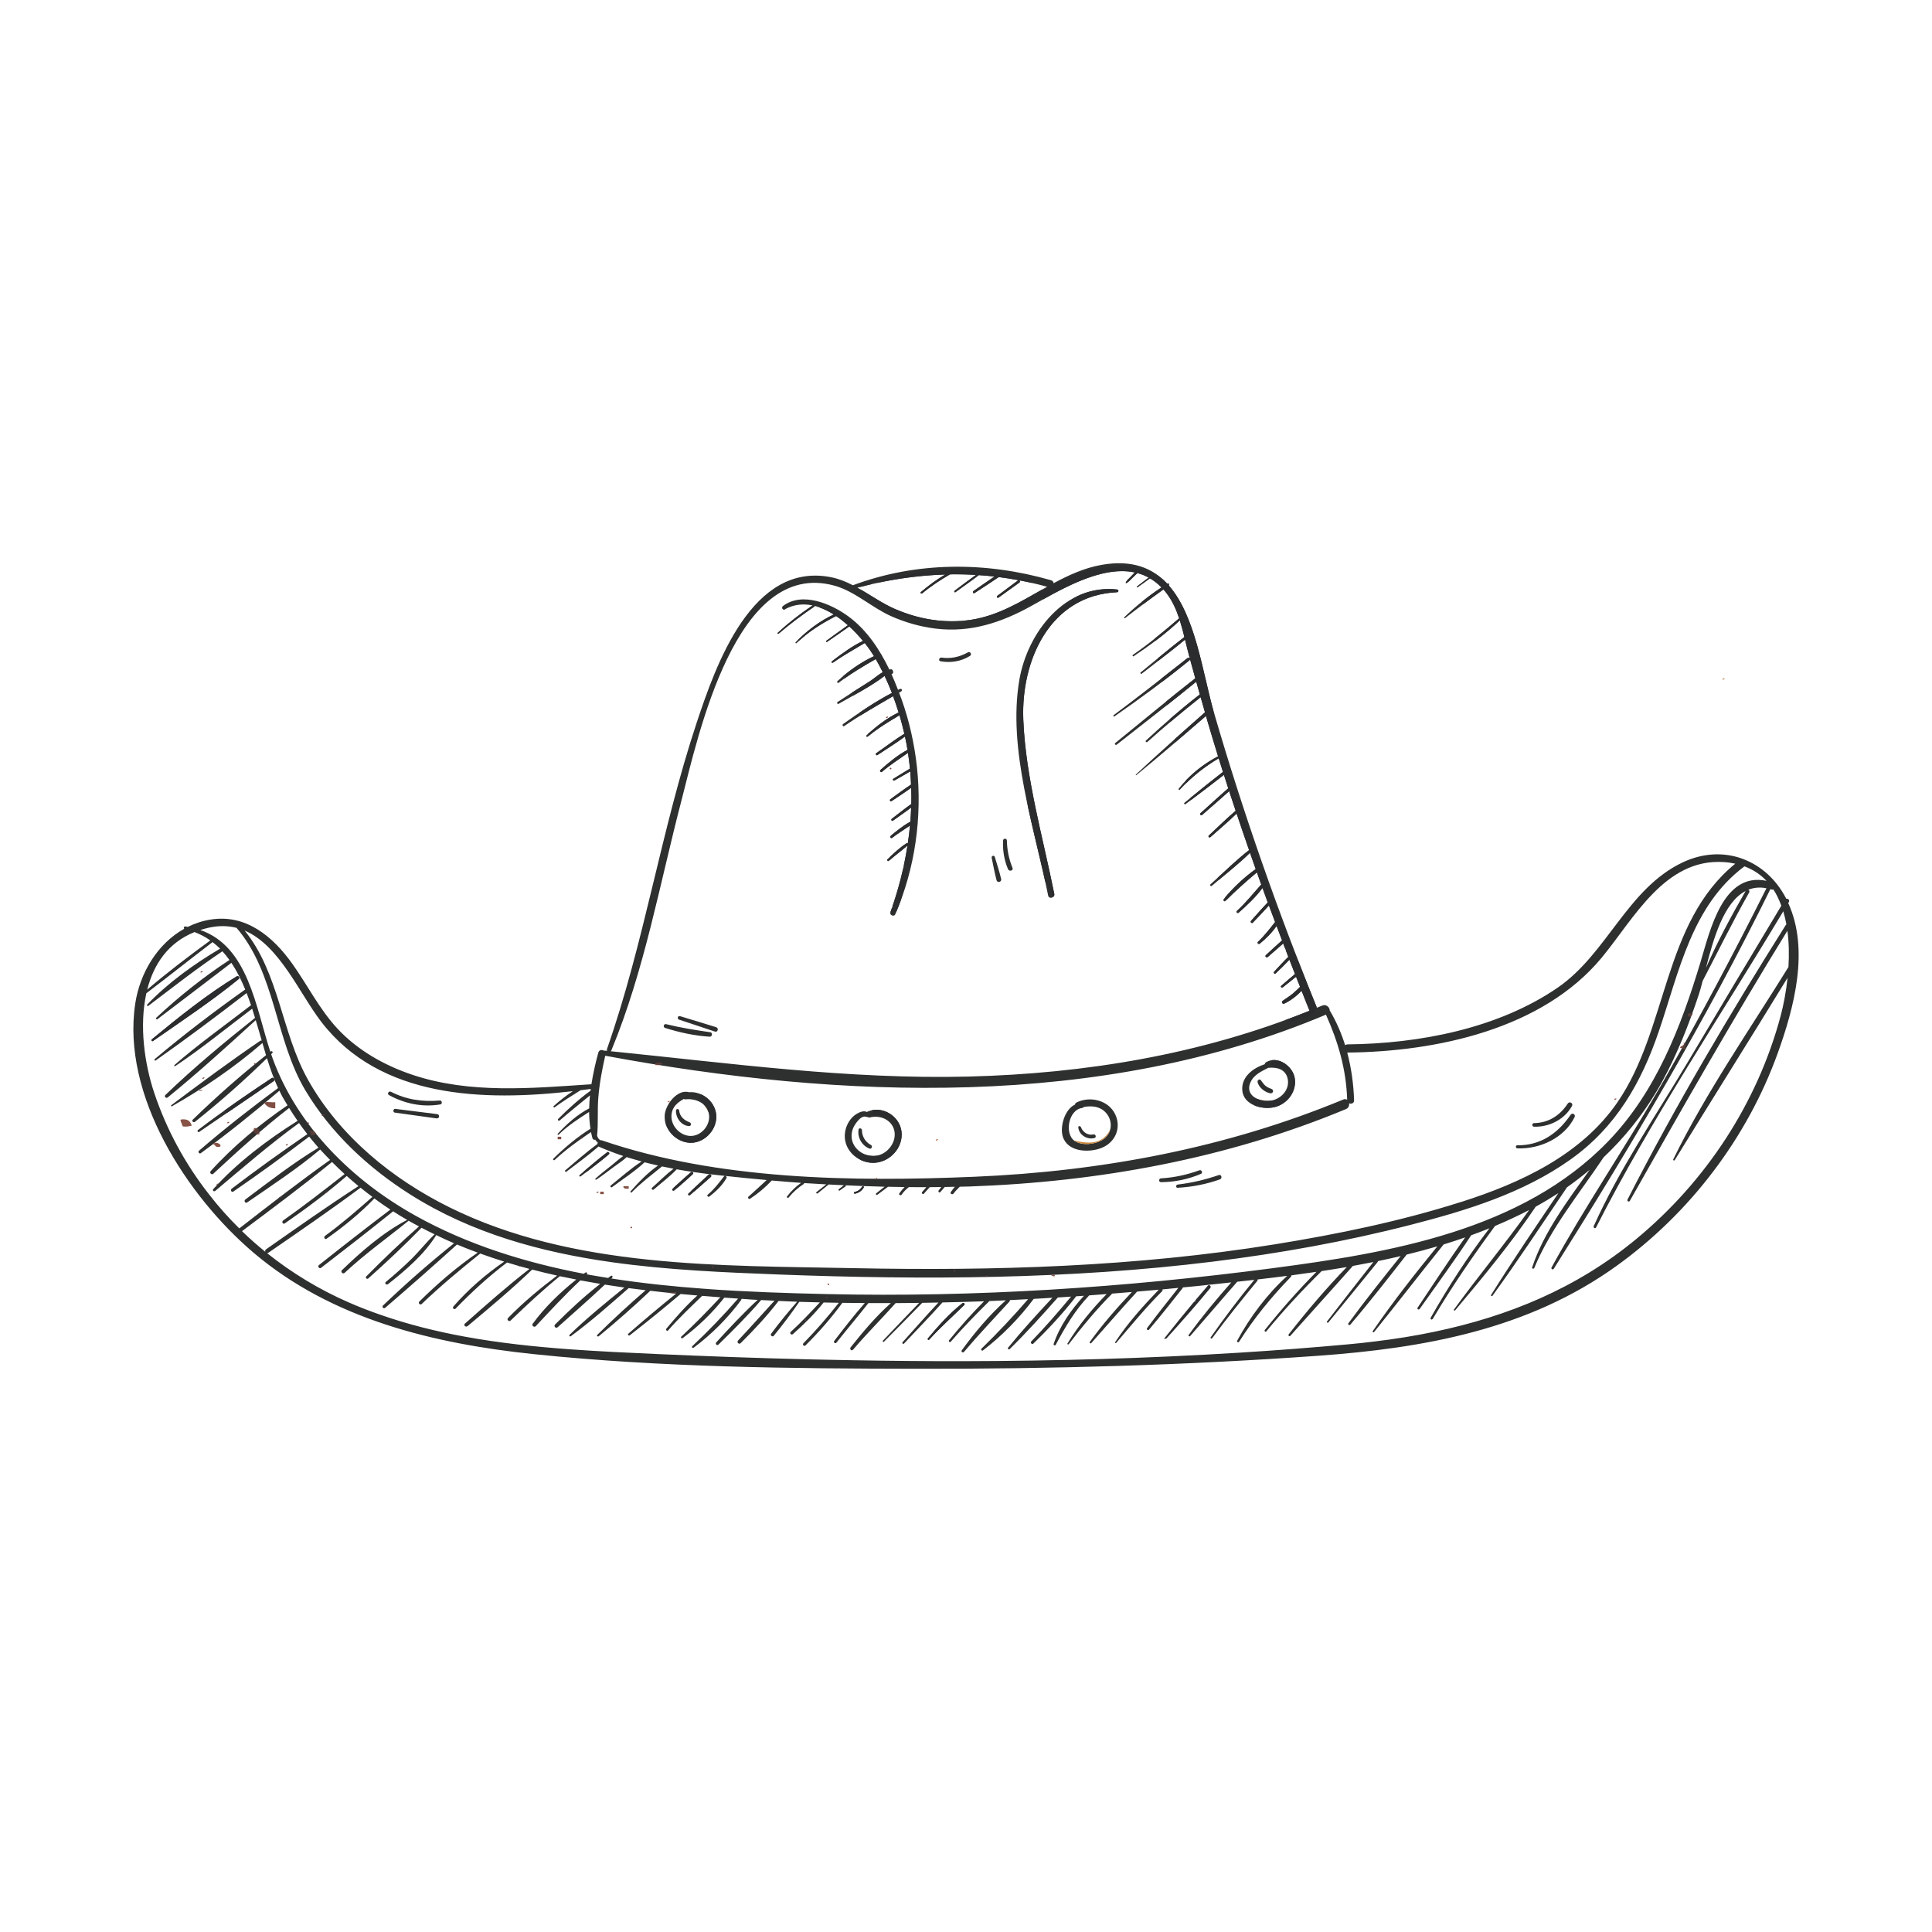 <?xml version="1.0" encoding="UTF-8"?>
<!DOCTYPE svg PUBLIC "-//W3C//DTD SVG 1.1//EN" "http://www.w3.org/Graphics/SVG/1.1/DTD/svg11.dtd">
<!-- Creator: CorelDRAW 2018 (64-Bit) -->
<svg xmlns="http://www.w3.org/2000/svg" xml:space="preserve" width="3.413in" height="3.413in" version="1.1" style="shape-rendering:geometricPrecision; text-rendering:geometricPrecision; image-rendering:optimizeQuality; fill-rule:evenodd; clip-rule:evenodd"
viewBox="0 0 3413.33 3413.33"
 xmlns:xlink="http://www.w3.org/1999/xlink">
 <defs>
  <style type="text/css">
   <![CDATA[
    .fil0 {fill:none}
    .fil2 {fill:#D0AA5E}
    .fil4 {fill:#CA883E}
    .fil6 {fill:#BA8757}
    .fil9 {fill:#B56944}
    .fil7 {fill:#885346}
    .fil5 {fill:#7F4D42}
    .fil8 {fill:#5A3E3A}
    .fil10 {fill:#573C37}
    .fil1 {fill:#2E3030}
    .fil3 {fill:#2B2C2E}
   ]]>
  </style>
 </defs>
 <g id="Layer_x0020_1">
  <rect class="fil0" x="-0" y="-0" width="3413.33" height="3413.33"/>
  <rect class="fil0" x="-0" y="-0" width="3413.33" height="3413.33"/>
  <g id="_2523618047072">
   <path class="fil1" d="M2710.26 1984.26c25.48,-0.39 45.85,-13.48 59.52,-34.53 2.95,-4.73 10.23,-0.59 7.48,4.32 -13.08,23.81 -40.33,37.39 -67,36.5 -4.13,-0.1 -4.13,-6.3 0,-6.3z"/>
   <path class="fil1" d="M2781.89 1973.64c-18,36.89 -61.49,56.86 -101.14,55.19 -3.44,-0.2 -3.54,-5.51 0,-5.41 41.02,0.48 71.72,-21.06 94.15,-53.92 2.96,-4.32 9.26,-0.59 6.99,4.14z"/>
   <path class="fil1" d="M2221.8 1911.65c-0.69,-3.06 3.35,-6.2 5.7,-3.34 2.56,3.15 4.52,6.69 7.58,9.44 3.34,2.95 7.19,4.53 11.31,6.1 4.82,1.87 2.95,8.46 -2.07,7.67 -9.34,-1.47 -20.66,-10.33 -22.53,-19.87z"/>
   <path class="fil1" d="M2194.74 1925.82c-1.47,-23.61 19.09,-38.86 39.65,-45.65 0.3,-1.38 0.99,-2.66 2.26,-3.44 20.07,-12.2 46.34,6 50.57,26.76 4.82,24.1 -12.49,47.13 -35.62,52.54 -21.74,5.11 -55.19,-3.83 -56.86,-30.2zm79.99 -20.96c-4.23,-16.52 -19.58,-19.68 -34.05,-18.3 -12.39,6.5 -25.57,12.1 -31.57,25.97 -10.13,23.32 16.23,34.83 35.61,32.08 18.59,-2.56 35.02,-20.07 30.01,-39.75z"/>
   <path class="fil1" d="M2153.23 2076.05c4.82,-1.67 6.79,5.91 2.07,7.58 -24,8.56 -49.19,13.48 -74.67,14.85 -3.74,0.2 -3.44,-5.2 0,-5.7 24.98,-2.96 48.79,-8.56 72.6,-16.73z"/>
   <path class="fil1" d="M2119.29 2067.5c3.63,-1.28 6.19,4.82 2.65,6.29 -22.23,9.64 -46.64,14.66 -70.83,14.76 -4.33,-0 -4.23,-6.39 0,-6.69 23.81,-1.47 45.65,-6.29 68.18,-14.36z"/>
   <path class="fil1" d="M1933.54 2010.62c-12.79,3.35 -27.16,-5.41 -28.53,-18.78 -0.3,-2.85 3.73,-2.95 4.62,-0.59 3.35,9.05 12.4,15.15 22.14,12.98 4.13,-0.89 5.9,5.31 1.77,6.39z"/>
   <path class="fil1" d="M1877.56 2007.77c-5.21,-17.31 3.44,-47.91 21.65,-56.27 0.2,-1.48 0.98,-2.75 2.56,-3.63 23.81,-11.91 56.27,-4.33 68.37,20.56 11.61,23.9 0.39,49.97 -23.9,59.61 -22.43,8.96 -60.31,7.48 -68.67,-20.26zm34.33 -50.27c-24.4,3.05 -31.88,46.34 -12.98,58.44 13.19,8.46 35.22,5.91 48.31,-1.78 17.7,-10.32 20.07,-33.64 6.39,-48.5 -10.33,-11.22 -24.79,-12.39 -38.67,-9.94 -0.69,0.88 -1.67,1.57 -3.05,1.78z"/>
   <path class="fil1" d="M1973.59 1041.47c3.05,0.39 3.15,4.62 0,4.82 -118.45,5.21 -170.01,120.22 -165.68,225.39 4.23,102.71 34.54,206.9 54.7,307.44 1.48,7.09 -9.44,10.04 -10.82,2.95 -24,-120.02 -71.91,-257.85 -50.86,-381.03 14.17,-82.94 80.37,-169.81 172.66,-159.57z"/>
   <path class="fil1" d="M1778.89 1484.98c0.39,17.02 3.54,32.56 9.94,48.4 1.97,4.92 -6.01,6.89 -7.98,2.17 -6.69,-15.84 -9.64,-33.45 -8.66,-50.57 0.3,-4.23 6.59,-4.33 6.7,0z"/>
   <path class="fil1" d="M1757.54 1514c3.94,12.89 8.17,25.88 11.21,38.96 1.28,5.22 -6.59,7.48 -8.07,2.26 -3.44,-12.99 -5.91,-26.46 -8.66,-39.74 -0.69,-3.54 4.43,-5.02 5.51,-1.48z"/>
   <path class="fil1" d="M1710.02 1152.55c4.13,-2.36 7.67,3.83 3.63,6.3 -15.64,9.74 -34.04,12.69 -52.04,9.44 -4.33,-0.79 -2.36,-7.09 1.78,-6.49 16.63,2.36 32.07,-1.08 46.63,-9.25z"/>
   <path class="fil1" d="M1703.53 2305.67c-20.76,20.36 -42.31,39.45 -61.89,61.1 -1.38,1.57 -3.63,-0.69 -2.26,-2.26 18.4,-21.94 38.27,-44.37 60.9,-61.98 2.26,-1.77 5.41,1.08 3.25,3.15z"/>
   <path class="fil1" d="M1538.84 2023.02c3.34,1.87 0.98,7.67 -2.66,6.3 -13.38,-5.21 -21.55,-19.38 -19.38,-33.65 0.5,-3.54 6,-2.46 6,0.88 0.19,11.51 5.9,20.86 16.04,26.47z"/>
   <path class="fil1" d="M1525.95 2098.09c-3.45,5.8 -8.85,9.54 -15.54,10.82 -1.87,0.3 -2.66,-2.56 -0.79,-2.85 5.91,-1.28 10.43,-4.53 13.57,-9.64 1.09,-1.78 3.84,-0.1 2.76,1.67z"/>
   <path class="fil1" d="M1550.54 2041.42c18.98,-4.13 34.14,-24.98 29.31,-44.47 -4.82,-19.18 -25.38,-27.25 -42.99,-22.72 -1.57,0.38 -3.05,0 -4.23,-0.8l-2.07 -0.19c-9.73,-4.23 -21.64,14.86 -23.81,21.15 -2.95,8.26 -3.15,17.5 0.5,25.67 7.08,15.84 26.26,25.19 43.28,21.35zm42.11 -42.5c3.74,29.51 -22.23,56.27 -51.35,55.48 -28.63,-0.88 -53.13,-25.47 -48.2,-54.79 2.06,-12.7 9.35,-25.09 20.66,-31.87 5.41,-3.25 12.98,-6.1 17.9,-3.06l0.89 -0.69c25.68,-11.22 56.57,7.19 60.11,34.93z"/>
   <path class="fil1" d="M1588.43 1223.77c1.67,4.43 3.44,8.96 5.01,13.38 13.19,37.48 21.94,76.64 26.37,116.29l0.2 1.77c9.44,88.24 -3.15,178.95 -38.36,260.22 -2.17,4.82 -10.33,1.28 -8.57,-3.64 13.97,-38.77 24.1,-78.12 30.2,-117.96 -10.62,9.34 -22.24,17.51 -32.76,27.06 -1.87,1.67 -4.62,-0.98 -2.75,-2.76 10.63,-9.94 21.74,-20.66 34.04,-28.43 0.79,-0.49 1.47,-0.2 2.07,0.2 1.57,-10.43 2.85,-20.86 3.83,-31.38 -10.53,7.37 -21.65,14.07 -31.87,21.94 -1.97,1.48 -4.52,-1.87 -2.66,-3.44 10.92,-8.85 22.53,-18.59 35.22,-25.28 0.6,-8.27 1.08,-16.63 1.38,-24.99 -10.52,8.06 -21.65,15.44 -32.27,23.22 -1.96,1.37 -3.84,-1.87 -1.96,-3.35 11.51,-8.66 22.72,-18 34.53,-26.17 0.2,-9.54 0.2,-19.09 -0.19,-28.73 -11.31,8.36 -23.22,15.84 -34.83,23.71 -2.06,1.47 -3.94,-1.87 -1.97,-3.35 12.01,-8.56 23.81,-17.61 36.11,-25.68l0.39 -0.1c-0.3,-7.77 -0.69,-15.54 -1.38,-23.42 -9.24,5.51 -18.79,10.72 -28.04,16.04 -1.97,1.08 -3.63,-1.87 -1.76,-3.05 9.73,-5.8 19.37,-12.2 29.31,-17.91 -0.98,-9.25 -2.07,-18.5 -3.54,-27.84 -15.55,10.92 -31.29,20.95 -45.85,33.44 -2.07,1.77 -5.11,-1.18 -3.04,-3.05 14.55,-12.99 30.69,-26.46 48.1,-35.71 -1.08,-6.79 -2.37,-13.58 -3.83,-20.37 -0.19,-1.08 -0.5,-2.16 -0.69,-3.15 -15.54,11.61 -32.57,21.84 -48.6,32.66 -2.06,1.48 -4.03,-1.87 -1.96,-3.35 16.33,-11.21 32.46,-23.81 49.48,-34.24 -2.55,-10.92 -5.31,-21.84 -8.55,-32.76 -19.48,11.8 -38.46,22.92 -56.08,37.87 -1.67,1.38 -4.03,-0.88 -2.35,-2.36 16.92,-15.35 36.01,-30.5 56.86,-40.34 -2.95,-9.64 -6.2,-19.28 -9.74,-28.83 -29.12,17.12 -58.44,33.65 -86.38,52.83 -2.17,1.57 -4.13,-1.97 -2.07,-3.54 27.55,-19.58 56.18,-39.26 86.38,-55 -4.04,-10.23 -8.27,-20.26 -12.99,-30.11 -24,18.59 -55,34.24 -81.07,49.29 -2.16,1.28 -3.94,-1.87 -1.97,-3.15 18.69,-12.49 37.68,-24.4 56.67,-36.4 6,-3.74 14.65,-11.31 23.12,-16.33 -3.94,-7.87 -7.97,-15.65 -12.39,-23.12 -22.73,12.98 -44.47,25.87 -65.62,41.91 -1.57,1.28 -3.54,-1.47 -2.17,-2.75 18.79,-17.32 41.32,-33.55 64.83,-44.28 -4.53,-7.28 -10.04,-15.15 -16.43,-23.22 -19.09,11.51 -38.47,21.94 -56.57,35.12 -1.48,0.98 -3.35,-1.37 -1.97,-2.46 17.21,-13.28 35.71,-26.86 55.39,-36.4 -7.19,-8.76 -15.35,-17.51 -24.2,-25.58 -12.89,9.35 -26.17,18.2 -39.26,27.26 -1.18,0.78 -2.36,-1.18 -1.18,-1.97 12.69,-9.15 25.28,-18.49 38.07,-27.45 -6.59,-5.8 -13.57,-11.31 -20.85,-16.23 -25.58,12.98 -49,27.55 -69.95,47.91 -1.07,0.98 -2.65,-0.59 -1.67,-1.67 19.48,-19.68 42.21,-37.29 67.49,-49 -10.63,-6.59 -21.74,-11.91 -33.06,-14.85 -22.33,15.05 -43.88,31.19 -64.34,48.7 -1.09,0.98 -2.66,-0.59 -1.57,-1.57 19.28,-17.7 39.74,-33.65 61.48,-48.2 -16.43,-3.44 -33.15,-1.97 -49.09,6.89 -3.83,2.16 -6.59,-3.25 -3.35,-5.8 34.05,-25.98 85.4,-4.04 116,18.5 31.97,23.61 54.6,57.45 72.01,93.56 1.09,-0.2 2.17,-0.39 3.15,-0.39 1.38,0.1 2.66,0.98 2.95,2.26l0.69 2.26c0.3,1.18 -0.19,2.65 -1.38,3.24l-1.57 0.89c4.13,9.15 7.97,18.5 11.51,27.74 1.19,-0.59 2.26,-1.18 3.35,-1.67 2.85,-1.28 5.21,2.56 2.46,4.23 -1.28,0.78 -2.65,1.57 -3.93,2.36z"/>
   <path class="fil1" d="M1254.02 2074.57c2.06,0.3 3.74,2.96 1.77,4.72 -12.2,10.72 -24.4,21.55 -36.59,32.28 -2.07,1.86 -5.12,-1.09 -3.06,-2.96 11.91,-11.11 23.81,-22.23 35.71,-33.26l1.78 -0.78 0.3 0 0.1 0z"/>
   <path class="fil1" d="M1265.34 1814.85c4.91,1.57 2.75,9.35 -2.17,7.67 -21.15,-6.98 -42.3,-13.96 -63.45,-21.06 -3.94,-1.37 -2.26,-7.47 1.67,-6.19 21.35,6.39 42.6,12.98 63.95,19.58z"/>
   <path class="fil1" d="M1199.91 1962.12c1.18,10.72 8.95,17.12 18.4,20.66 3.44,1.28 3.15,6.79 -0.89,6.69 -13.57,-0.49 -23.71,-14.56 -23.12,-27.35 0.1,-3.73 5.22,-3.54 5.61,0z"/>
   <path class="fil1" d="M1188.2 2100.15c10.72,-9.64 21.35,-19.67 32.37,-29.02 2.35,-1.87 5.6,1.28 3.34,3.35 -10.52,9.94 -21.63,19.28 -32.56,28.83 -2.16,1.96 -5.31,-1.19 -3.15,-3.16z"/>
   <path class="fil1" d="M1176.89 1809.44c25.98,6.4 51.65,10.43 78.12,14.26 4.43,0.69 3.34,8.17 -1.08,7.87 -26.56,-1.57 -53.52,-7.48 -78.8,-15.45 -4.33,-1.38 -2.56,-7.77 1.76,-6.69z"/>
   <path class="fil1" d="M1186.33 1970.19c-1.38,18.21 14.46,35.81 32.76,36.7 19.78,0.88 36.5,-19.19 33.45,-38.27 -3.15,-19.87 -23.61,-28.33 -41.61,-26.37 -1.19,0.1 -2.07,-0.19 -2.95,-0.69 -10.72,6.39 -20.47,13.28 -21.65,28.63zm-12 0c1.29,-18.49 22.14,-46.53 43.19,-40.53 22.34,-1.87 44.57,15.34 47.62,38.07 3.44,25.48 -18.3,50.86 -43.98,51.26 -25.58,0.39 -48.6,-23.13 -46.83,-48.81z"/>
   <path class="fil1" d="M1023.91 2076.05c16.13,-13.67 32.17,-27.64 49,-40.43 2.16,-1.67 4.91,1.97 2.85,3.74 -16.03,13.68 -33.26,26.27 -49.98,39.06 -1.38,1.08 -3.25,-1.28 -1.87,-2.37z"/>
   <path class="fil1" d="M772.06 1968.32c5.7,0.69 4.52,8.36 -0.98,7.57 -24.6,-3.44 -49.1,-6.79 -73.69,-10.23 -3.74,-0.59 -2.76,-7.08 0.88,-6.59 24.6,3.04 49.19,6.19 73.79,9.24z"/>
   <path class="fil1" d="M778.06 1951.2c-31.29,5.41 -63.17,-1.28 -90.81,-16.43 -3.94,-2.06 -0.49,-7.86 3.45,-5.9 27.74,14.16 55.58,18.01 86.48,15.45 3.83,-0.3 4.72,6.19 0.89,6.88z"/>
   <path class="fil1" d="M418.27 1724.93c2.85,-1.67 6.2,2.56 3.54,4.73 -47.91,39.05 -100.84,74.18 -151.6,109.59 -1.67,1.18 -3.74,-1.57 -2.17,-2.85 47.52,-39.15 97.5,-79.49 150.23,-111.47z"/>
   <path class="fil1" d="M483.2 1910.28c-43.97,29.61 -87.46,59.72 -131.34,89.53 -2.16,1.47 -4.03,-1.96 -1.96,-3.44 42.11,-32.17 85.89,-62.37 130.06,-91.6 3.54,-2.26 6.69,3.25 3.24,5.51z"/>
   <path class="fil1" d="M2832.95 2044.96c-42.02,63.06 -93.27,124.74 -122.29,195.19 -0.88,2.26 -4.53,1.38 -3.74,-1.09 20.57,-62.17 63.07,-118.25 101.63,-172.36 -12.89,10.83 -26.07,21.15 -40.04,30.89 -43.48,64.15 -86.28,128.98 -131.73,191.74 -1.08,1.38 -3.45,0.1 -2.46,-1.47 38.17,-60.9 78.71,-120.32 118.95,-179.94 -12.99,8.36 -26.37,16.43 -40.05,23.91 -42.89,63.94 -93.07,124.55 -142.45,183.28 -0.98,1.18 -2.96,-0.39 -2.07,-1.47 43.29,-59.42 90.31,-115.9 132.81,-175.81 -19.77,10.23 -39.84,19.58 -60.21,28.15 -39.15,53.22 -76.34,107.43 -110.08,164.29l-1.67 1.09c-1.48,0 -2.85,-1.48 -1.97,-3.16 31.08,-54.89 65.52,-108.02 103.89,-158.19 -10.63,4.33 -21.35,8.46 -32.27,12.4 -29.02,44.17 -60.5,86.96 -91,130.15 -1.57,2.26 -5.31,0.19 -3.74,-2.16 27.84,-41.42 55.09,-83.52 84.11,-124.26 -12.59,4.42 -25.28,8.56 -38.07,12.49 -41.32,51.36 -81.56,103.59 -122.98,154.85l-0.88 0.49c-0.98,0 -2.07,-1.18 -1.38,-2.17 35.52,-51.65 74.47,-101.23 114.12,-149.83 -17.9,5.21 -36.01,10.13 -54.2,14.56 -32.67,41.81 -65.32,83.72 -99.76,124.06 -1.48,1.76 -4.63,-0.69 -3.25,-2.56 29.61,-40.43 60.99,-79.69 92.38,-118.85 -13.28,3.15 -26.57,6.1 -39.94,8.86l-0.59 1.47c-29.02,35.71 -58.05,71.53 -87.27,107.04 -1.08,1.28 -3.35,-0.5 -2.36,-1.77 27.15,-35.13 54.5,-70.15 81.96,-105.07 -12.11,2.35 -24.11,4.72 -36.21,6.88 -36.59,41.42 -73.89,82.25 -110.58,123.57 -1.67,1.87 -4.23,-0.89 -2.76,-2.75 32.08,-41.03 66.31,-81.36 102.61,-118.85 -14.76,2.46 -29.61,4.92 -44.46,7.18 -34.34,33.85 -67.1,69.16 -97.8,106.55 -1.47,1.76 -3.93,-0.79 -2.56,-2.56 28.63,-35.81 58.93,-70.15 91.2,-102.71 -14.75,2.16 -29.51,4.23 -44.27,6.19 0.2,0.79 0,1.67 -0.69,2.46 -34.73,35.91 -64.93,72.7 -91.69,114.91l-1.57 0.98c-1.39,0 -2.66,-1.38 -1.78,-2.95 22.53,-41.81 53.13,-82.34 88.44,-114.52 -17.51,2.26 -34.92,4.43 -52.33,6.39 0.19,0.78 0.1,1.68 -0.5,2.46 -27.35,33.26 -54.2,66.71 -79.79,101.24 -1.18,1.57 -3.83,0.09 -2.65,-1.48 24.4,-34.73 49.97,-68.77 77.03,-101.53 -10.04,1.18 -20.06,2.26 -30.1,3.34 -28.04,31.87 -55.39,64.25 -83.33,96.13 -1.19,1.28 -3.54,-0.5 -2.56,-1.97 23.31,-32.27 48.99,-63.17 75.35,-92.97 -20.46,2.16 -40.83,4.33 -61.09,6.5 -8.07,0.88 -16.23,1.57 -24.39,2.35l-0.59 1.38c-19.57,24.6 -38.96,49.48 -59.42,73.39 -1.57,1.87 -4.82,-0.69 -3.45,-2.65 17.91,-24.2 36.8,-47.72 55.39,-71.33 -9.35,0.88 -18.7,1.87 -28.13,2.75 0.49,0.98 0.49,2.26 -0.6,3.24 -29.02,28.93 -54.5,60.31 -81.16,91.3 -0.79,0.98 -2.46,-0.3 -1.78,-1.28 21.94,-33.54 49.39,-63.85 77.04,-92.77 -12.79,1.18 -25.48,2.26 -38.18,3.34 -27.54,29.91 -53.91,60.71 -81.06,91 -1.18,1.38 -3.63,-0.48 -2.56,-1.96 22.34,-31.09 48.01,-60.41 74.38,-88.34 -11.61,0.98 -23.22,1.96 -34.83,2.85 -27.94,28.04 -52.63,57.95 -76.73,89.33 -0.98,1.18 -3.06,0.09 -2.16,-1.28 19.18,-31.58 43.28,-60.81 69.16,-87.26 -10.33,0.78 -20.56,1.67 -30.89,2.35 -25,26.27 -42.31,55.59 -59.13,87.37 -1.08,1.97 -4.43,0.59 -3.64,-1.57 10.72,-31.69 30.89,-60.51 53.52,-85.11 -4.63,0.3 -9.15,0.59 -13.68,0.89 -22.93,29.7 -48.7,57.45 -75.65,83.52 -2.46,2.26 -6,-1.28 -3.74,-3.74 24.69,-25.38 47.71,-52.05 70.34,-79.2 -7.87,0.49 -15.64,1.08 -23.41,1.57 -27.45,31.09 -55.5,62.18 -85.11,91.2 -1.77,1.67 -4.13,-0.89 -2.65,-2.65 24.69,-30.31 51.35,-59.43 78.11,-88.06 -10.92,0.69 -21.94,1.38 -32.96,1.97 -25.28,33.84 -56.37,65.62 -89.82,91.1 -1.87,1.38 -4.03,-1.67 -2.46,-3.15 28.93,-28.24 56.08,-56.96 82.35,-87.46 -10.72,0.59 -21.44,1.18 -32.17,1.67 0.2,0.78 0,1.67 -0.78,2.55 -27.05,29.62 -54.6,58.54 -80.57,89.23l-1.57 0.69c-1.68,0 -3.44,-1.96 -2.17,-3.64 22.83,-31.48 48.8,-62.37 77.91,-88.44 -9.74,0.39 -19.38,0.98 -29.02,1.28 -23.61,23.22 -46.63,46.92 -68.38,71.92 -1.67,1.96 -4.32,-0.89 -2.75,-2.76 19.48,-23.9 39.94,-46.93 61.69,-68.76 -24.5,0.88 -49,1.57 -73.5,2.07 -22.03,24.79 -45.35,48.5 -67.97,72.7 -1.58,1.57 -3.94,-0.79 -2.47,-2.46 21.06,-23.31 41.72,-47.12 63.36,-70.05 -9.54,0.19 -19.08,0.4 -28.63,0.5 -22.33,23.02 -45.06,45.84 -67.59,68.67 -1.18,1.28 -3.05,-0.59 -1.87,-1.87 21.26,-22.24 42.5,-44.57 63.95,-66.7 -13.87,0.1 -27.74,0.4 -41.52,0.4 -24.69,27.74 -51.16,53.91 -75.26,82.34l-1.97 1.09c-2.16,0 -4.03,-3.06 -2.26,-5.32 21.24,-26.76 44.86,-54.89 71.03,-78.11 -13.28,-0 -26.46,0.1 -39.65,0 -18.59,23.51 -37.98,46.53 -56.67,70.04 -1.67,2.16 -5.51,-0.78 -3.83,-3.05 17.41,-22.73 35.12,-45.56 54.11,-67.1 -13.18,-0.09 -26.47,-0.19 -39.65,-0.39 -19.57,26.85 -41.42,51.75 -65.03,75.16 -2.46,2.46 -6.19,-1.28 -3.74,-3.74 22.33,-22.63 42.89,-46.63 62.57,-71.52 -8.95,-0.2 -17.9,-0.3 -26.85,-0.5 -16.13,20.26 -35.02,38.77 -54.3,55.89 -2.66,2.35 -6.5,-1.57 -3.84,-3.94 18.2,-16.53 34.73,-34.33 51.46,-52.14 -12.11,-0.4 -24.21,-0.59 -36.31,-0.98 -14.17,20.56 -29.31,40.83 -45.25,60.11 -2.06,2.56 -6.59,-0.99 -4.63,-3.64 14.47,-19.48 30,-38.46 46.04,-56.66 -10.92,-0.4 -21.84,-0.89 -32.76,-1.38 -20.26,26.47 -43.38,51.16 -67,74.57 -3.05,2.95 -7.47,-1.57 -4.62,-4.63 21.84,-23.12 42.89,-46.93 64.34,-70.34 -7.77,-0.4 -15.65,-0.69 -23.52,-1.18 -23.51,27.44 -49.69,53.51 -75.46,78.7 -2.56,2.46 -6.3,-1.28 -3.83,-3.94 23.32,-25.58 47.61,-51.45 73.09,-75.06 -3.73,-0.2 -7.48,-0.4 -11.11,-0.6 -5.81,-0.39 -11.61,-0.88 -17.32,-1.28l-0.49 1.87c-23.22,31.57 -52.83,61.39 -84.41,84.7l-0.88 0.3c-1.38,0 -2.46,-2.07 -1.28,-3.16 28.63,-26.95 55.09,-54.41 80.96,-84.11 -8.16,-0.59 -16.23,-1.09 -24.4,-1.67 -20.65,26.66 -46.82,51.75 -73.88,71.72 -1.57,1.17 -3.54,-1.48 -2.07,-2.85 24.1,-22.43 46.54,-45.45 68.96,-69.46 -10.62,-0.79 -21.35,-1.67 -32.07,-2.56 -20.56,19.87 -41.22,39.34 -60.11,60.99 -1.87,2.16 -4.92,-0.89 -3.15,-3.05 16.93,-20.27 34.93,-40.73 54.8,-58.63 -9.94,-0.89 -19.78,-1.68 -29.71,-2.56 -29.32,24.88 -59.32,49.29 -89.72,72.89 -1.77,1.48 -4.43,-0.98 -2.66,-2.65 27.65,-24.3 55.98,-47.91 84.52,-71.03 -15.15,-1.47 -30.4,-3.15 -45.65,-4.92 -29.22,27.74 -59.92,54.8 -91.01,80.28 -1.77,1.47 -4.22,-0.89 -2.56,-2.46 27.45,-27.16 56.18,-53.63 85.4,-78.8 -9.94,-1.19 -19.97,-2.37 -30.01,-3.74 -33.15,29.13 -66.9,59.03 -102.41,85.11l-0.89 0.29c-1.28,0 -2.26,-1.78 -1.18,-2.85 30.39,-29.52 63.94,-56.77 96.91,-83.53 -11.51,-1.67 -23.02,-3.34 -34.53,-5.21 -27.16,25.67 -55.59,50.37 -83.33,75.26 -3.15,2.85 -7.67,-1.57 -4.63,-4.73 24.79,-24.89 51.65,-49.88 79.8,-71.82 -11.71,-1.96 -23.43,-4.03 -35.13,-6.19 -27.55,25.87 -52.83,53.13 -78.8,80.96 -2.66,2.75 -7.77,-1.08 -5.42,-4.23 21.06,-29.03 48.51,-55.48 77.04,-78.22 -9.74,-1.87 -19.48,-3.83 -29.13,-5.89 -30.29,24.69 -58.73,51.16 -86.87,78.31 -3.04,2.85 -7.47,-1.57 -4.52,-4.53 26.66,-27.35 56.17,-51.85 86.67,-74.87 -14.76,-3.25 -29.51,-6.79 -44.07,-10.63 -36.4,34.92 -75.56,67.69 -114.22,99.95l-2.16 0.79c-2.66,0 -4.93,-3.15 -2.37,-5.32 37.09,-32.85 74.77,-66.21 113.93,-96.6 -13.28,-3.54 -26.47,-7.28 -39.55,-11.31 -32.86,24.89 -62.37,52.04 -91,81.56 -2.46,2.56 -6.1,-1.18 -3.84,-3.84 26.07,-30 56.96,-56.67 89.72,-79.29 -14.27,-4.53 -28.33,-9.15 -42.31,-14.27 -35.61,28.73 -70.34,57.46 -103.39,89.13 -2.76,2.56 -6.89,-1.47 -4.23,-4.23 31.67,-31.38 66.31,-61.19 103.2,-86.48 -12.3,-4.52 -24.5,-9.24 -36.6,-14.36 -41.71,37.77 -84.12,75.16 -126.91,111.86 -0.98,0.78 -2.06,0.88 -2.95,0.48 -1.57,-0.68 -2.65,-2.85 -0.98,-4.42 40.04,-38.47 82.34,-75.46 125.63,-110.09 -10.63,-4.62 -21.15,-9.35 -31.48,-14.46 -20.66,33.65 -54.6,62.67 -85.2,86.68 -2.76,2.16 -6.59,-1.57 -3.94,-3.84 15.64,-12.89 30.89,-26.46 45.35,-40.63 14.17,-13.97 26.56,-29.91 40.93,-43.58 -7.78,-3.85 -15.55,-7.48 -23.12,-11.61 -30.01,30.98 -61.89,60.89 -94.06,89.52 -2.36,2.17 -5.8,-1.18 -3.54,-3.54 29.91,-30.3 61.09,-60.21 93.17,-88.34 -6.19,-3.35 -12.39,-6.5 -18.39,-10.04 -37.98,30.79 -77.14,58.54 -113.04,92.09 -3.15,2.85 -7.78,-1.78 -4.72,-4.72 33.74,-32.76 73.19,-67 115.2,-88.84 -8.37,-4.82 -16.63,-9.84 -24.79,-15.15 -42.11,33.85 -84.71,67.09 -127.5,99.95 -2.76,2.17 -6.5,-2.66 -3.74,-4.82 41.72,-33.16 83.82,-66.02 126.33,-98.19l-0.59 -0.39c-9.44,-6.1 -18.59,-12.59 -27.65,-19.28 -25.39,26.46 -54.5,49.97 -84.41,71.12 -3.05,2.17 -5.8,-2.75 -2.85,-4.91 29.32,-21.45 56.57,-44.97 83.82,-68.97 -7.09,-5.31 -14.17,-10.63 -20.96,-16.24 -53.32,39.65 -108.41,77.43 -163.11,115.11l-1.97 0.59c43.69,34.92 92.09,64.24 143.93,86.87 18.89,8.26 37.98,15.64 57.36,22.33 48.01,16.73 97.39,29.02 147.47,38.18 61,11.21 123.07,17.81 185.15,22.33 53.42,3.94 106.85,6.3 159.57,8.67 19.48,0.88 38.86,1.67 58.34,2.46 93.47,3.84 187.22,6.69 281.07,8.26 65.43,1.19 130.95,1.78 196.48,1.68 162.72,-0.3 325.44,-4.82 487.48,-14.96 64.64,-4.03 129.17,-8.95 193.51,-14.85 15.55,-1.38 30.99,-3.06 46.44,-5.02 35.52,-4.23 70.65,-9.83 105.27,-17.12 129.77,-27.05 251.56,-76.54 357.32,-164.29 122.58,-101.52 213.29,-239.56 254.52,-393.52 5.21,-19.58 9.73,-42.99 12.29,-67.59 -65.81,107.72 -133.21,214.48 -199.32,322.1 -0.98,1.67 -3.45,0.2 -2.56,-1.47 57.56,-117.57 134.58,-228.35 203.45,-339.62 1.28,-21.35 0.98,-43.19 -1.87,-64.05 -96.7,156.92 -187.7,316.8 -278.41,477.25 -1.48,2.56 -5.42,0.3 -4.04,-2.37 84.9,-166.07 180.34,-327.41 279.7,-485.22l0.98 -1.07c-1.48,-7.87 -3.25,-15.55 -5.51,-23.03 -110.68,185.06 -233.07,366.67 -330.76,558.61 -1.48,2.76 -5.32,0.3 -4.13,-2.35 45.25,-100.45 108.8,-193.81 165.18,-288.16 55.39,-92.78 110.59,-185.55 166.27,-277.93 -3.74,-10.23 -8.27,-19.97 -13.97,-28.63 -1.09,0.29 -2.16,0.39 -3.44,-0.1l-1.96 -0.49c-114.13,231.68 -245.17,452.15 -382.61,670.57 -1.57,2.56 -5.41,0.3 -3.94,-2.26 57.85,-105.56 125.93,-205.72 186.44,-309.9 3.74,-6.3 7.38,-12.59 11.01,-18.99 63.85,-111.96 124.46,-225.88 182.2,-341.09 -12,-2.37 -22.62,-1.09 -32.07,2.66 1.57,0.78 2.75,2.65 1.57,4.72 -29.02,51.35 -54.99,104.19 -82.24,156.43 -2.46,9.64 -4.82,18.3 -7.19,25.28 -17.31,52.04 -37.48,103.3 -63.75,151.5 -3.44,6.39 -7.08,12.59 -10.72,18.8 -25.87,43.28 -57.35,82.05 -93.46,116.19zm-584.39 195.58c207.78,-27.25 440.85,-66.6 593.04,-224.5 84.02,-87.17 128.29,-201.98 162.63,-315.91 16.92,-56.07 39.74,-160.16 116.68,-143.93 -10.43,-11.02 -23.32,-19.78 -38.96,-25.58l-0.1 0.1c-92.87,69.17 -115.5,186.53 -150.71,290.04 -31.19,91.88 -75.85,170.49 -156.43,227.75 -83.52,59.42 -183.68,90.12 -281.86,115.3 -115.01,29.61 -232.08,50.57 -349.85,65.13 -253.82,31.39 -510.6,32.46 -765.9,22.82 -97.1,-3.74 -197.26,-7.87 -295.34,-21.65 -126.13,-17.71 -248.9,-51.25 -357.61,-120.22 -73.69,-46.73 -139.41,-108.02 -184.47,-183.19 -53.52,-89.43 -53.13,-208.07 -121.8,-287.46 -14.76,-3.74 -30.89,-4.23 -48.89,-0.29 -5.31,1.17 -10.23,2.56 -15.05,4.13 84.8,29.41 97.69,136.25 123.67,215.06l0.69 -0.49c1.97,-1.57 4.72,0.98 2.75,2.85l-1.97 1.87c0.98,2.76 1.87,5.61 2.85,8.27 44.18,120.52 142.07,215.94 252.65,277.43 91.5,50.86 192.54,82.44 296.91,102.32 0.98,-0.69 1.87,-1.47 2.86,-2.17 1.87,-1.38 4.13,1.67 2.46,3.15l-0.1 0.09c12.59,2.27 25.19,4.24 37.68,6.3 1.67,-1.19 3.35,-2.56 5.01,-3.74l0.98 -0.3c1.48,0 2.66,2.16 1.38,3.44l-1.67 1.57c54.9,8.56 110.38,14.27 165.77,18.31 0.79,-0.3 1.67,-0.2 2.37,0.19 72.01,5.22 143.63,7.48 213.09,9.06 262.78,6 526.73,-11.61 787.24,-45.75zm503.91 -495.94c86.77,-59.81 122.58,-174.33 219.89,-220.77 36.6,-17.41 74.18,-18.59 107.04,-6.3l1.87 0.79c30.5,11.9 56.77,35.41 74.19,68.67l0.39 0.88c2.95,-0.78 6.59,2.37 4.52,5.81l-1.07 1.78c37.68,82.14 10.52,184.66 -18.5,265.14 -54.11,150.13 -155.44,282.94 -284.91,376.01 -155.64,112.06 -339.52,145.22 -527.23,158.69 -234.64,16.83 -470.36,23.32 -705.69,22.93 -225.89,-0.3 -454.62,-2.37 -679.52,-25.78 -176.8,-18.4 -356.73,-61.49 -495.26,-179.06 -117.86,-100.06 -233.75,-278.32 -209.26,-440.25 8.17,-54.11 39.26,-105.96 86.68,-132.32 -1.77,-1.18 -0.59,-4.33 1.96,-4.04 1.48,0.2 2.76,0.5 4.23,0.79 12.3,-6.1 25.68,-10.63 40.04,-12.89 62.67,-10.23 110.19,29.91 144.43,77.82 26.75,37.58 47.62,79.69 79.1,113.93 35.91,38.96 83.33,65.72 133.2,82.44 101.73,34.13 211.03,23.7 316.3,16.72 3.05,-19.57 7.48,-38.67 12.2,-55.89 1.38,-5.01 6.5,-5.6 9.83,-3.44l1.28 -0.09c1.57,0.09 3.05,0.3 4.63,0.39 -0.69,-0.78 -0.88,-1.97 -0.39,-3.34 66.21,-188.6 95.43,-386.94 158.39,-576.32 33.65,-101.13 97.89,-286.78 239.46,-256.68 12.89,2.76 24.88,7.77 36.59,13.78 112.65,-42.11 235.13,-42.01 350.14,-8.85 2.85,0.79 4.23,2.95 4.42,5.21 26.66,-14.26 53.92,-26.86 84.12,-32.27 53.91,-9.74 90.51,5.02 116.68,33.15l0.4 -0.3c2.26,-1.37 4.03,1.67 2.36,3.44 48.11,54.9 59.71,155.74 80.37,226.67 51.35,176.1 112.15,349.35 181.31,519.36 3.15,-1.28 6.2,-2.56 9.35,-3.84 7.19,-3.06 13.58,3.44 13.28,9.05l0.89 1.08c11.12,18.98 19.78,39.16 26.26,59.91 1.08,-0.78 2.36,-1.38 4.04,-1.47 126.03,-1.19 266.31,-27.75 371.98,-100.55zm-170.4 378.77c104.39,-33.26 211.52,-82.83 275.47,-175.81 89.73,-130.45 79.89,-317.08 208.19,-421.66 -6.4,-1.38 -13.19,-2.46 -20.47,-2.85 -103.89,-6.79 -158.79,100.25 -215.26,168.63 -104.87,126.81 -292.39,166.37 -449.51,167.94l-0.29 -0.1c7.28,27.55 11.21,55.98 12.09,84.61 0.1,5.21 -5.11,6.79 -8.76,5.11 0.5,3.93 -0.98,8.36 -5.61,10.24 -210.92,87.76 -437.3,128.78 -665.06,136.74 -5.7,0.2 -11.41,0.2 -17.12,0.39 -4.03,3.65 -7.78,7.67 -11.12,12.11 -2.06,2.65 -6.78,0.19 -4.72,-2.76 2.16,-3.25 4.63,-6.29 7.09,-9.24 -6,0.19 -11.91,0.39 -17.91,0.39 -2.56,3.04 -5.22,6 -7.77,8.95 -1.77,2.07 -4.53,-0.88 -2.95,-2.85 1.57,-1.97 3.15,-4.04 4.72,-6 -6.79,0.1 -13.68,0.2 -20.47,0.2 -3.44,3.83 -6.98,7.67 -10.42,11.51 -1.87,2.07 -4.73,-0.98 -2.95,-3.06 2.46,-2.85 4.91,-5.6 7.38,-8.45 -10.33,-0 -20.67,0.1 -30.99,-0.1 -4.72,3.83 -9.06,7.96 -12.79,13.38 -1.68,2.35 -5.61,0.09 -3.94,-2.36 2.66,-3.84 5.8,-7.58 9.24,-11.12 -9.73,-0.09 -19.48,-0.3 -29.22,-0.49 -6.29,4.72 -12.59,9.44 -18.89,14.17 -1.57,1.18 -3.54,-1.38 -2.07,-2.56 5.02,-3.94 9.94,-7.87 14.86,-11.71 -22.93,-0.59 -45.84,-1.38 -68.77,-2.46 0.39,0.69 0.3,1.47 -0.5,2.16 -3.34,2.37 -6.69,4.72 -10.04,7.08 -1.37,0.99 -3.15,-1.28 -1.77,-2.26 3.04,-2.46 6.1,-4.82 9.15,-7.18 -8.95,-0.4 -17.9,-0.69 -26.85,-1.28 -6.39,5.31 -12.89,10.43 -19.38,15.64 -1.57,1.17 -3.74,-0.98 -2.17,-2.17 5.7,-4.63 11.51,-9.15 17.31,-13.68 -12.99,-0.78 -25.87,-1.38 -38.86,-2.26l-0.98 1.57c-10.14,6.69 -19.09,14.56 -26.76,24.1 -1.28,1.48 -3.94,-0.59 -2.75,-2.06 7.09,-9.35 15.35,-17.41 24.89,-24.01 -16.33,-1.18 -32.66,-2.45 -49.09,-3.93 -0.88,-0.1 -1.78,-0.2 -2.76,-0.2 -11.21,12.01 -24.69,23.32 -38.27,32.17 -2.26,1.48 -4.91,-1.87 -2.85,-3.64 10.83,-9.65 21.45,-19.48 32.17,-29.42 -24.1,-2.16 -48.4,-4.43 -72.7,-7.19 1.38,0.59 2.46,2.26 1.57,3.84 -7.08,12.69 -18.59,23.61 -30,32.46 -2.17,1.67 -5.31,-1.28 -3.05,-3.15 11.42,-9.64 19.78,-20.85 28.92,-32.57l1.28 -0.68c-8.85,-0.99 -17.71,-1.88 -26.56,-2.95l-0.1 -0 -0.3 0c-19.48,-2.46 -38.86,-5.21 -58.05,-8.65 -12.2,12.89 -27.15,24 -40.53,35.61 -2.06,1.78 -5.11,-1.18 -3.04,-3.06 12.49,-11.01 24.69,-23.51 37.97,-33.64 -6.79,-1.28 -13.58,-2.56 -20.37,-4.03 -18.3,15.05 -36.99,28.82 -53.61,45.84 -1.19,1.28 -3.06,-0.59 -1.87,-1.87 14.36,-16.24 30.4,-33.06 48.5,-45.55 -7.96,-1.78 -15.94,-3.64 -23.81,-5.71 -17.52,16.33 -38.47,29.71 -57.55,43.98 -1.78,1.28 -3.94,-1.68 -2.26,-2.95 17.8,-14.17 35.42,-30.11 54.6,-42.5 -8.85,-2.46 -17.71,-4.92 -26.46,-7.67 -7.08,6.69 -15.74,12.1 -23.52,17.9 -9.93,7.38 -19.77,15.06 -30.1,21.94 -1.17,0.69 -2.46,-1.09 -1.48,-1.97 9.26,-8.26 19.09,-15.84 28.83,-23.61 6.59,-5.31 13.19,-11.31 20.27,-16.22 -14.36,-4.82 -28.53,-10.14 -42.5,-16.24l-0.98 -0.69c-18.2,15.84 -37.98,30.11 -57.16,44.76 -1.38,0.98 -3.15,-1.28 -1.88,-2.46 18.7,-15.74 37.19,-32.17 56.96,-46.63 0,-0.89 0.2,-1.78 0.5,-2.56 -1.77,-1.38 -3.35,-3.05 -4.43,-5.11 -1.87,0.68 -4.14,0.09 -4.92,-2.56 -0.98,-3.54 -1.76,-7.19 -2.56,-10.83 -22.53,15.05 -44.17,30.79 -64.24,49.29 -1.58,1.38 -3.74,-0.78 -2.26,-2.26 19.97,-19.68 41.81,-37.97 65.52,-52.93 -1.47,-9.55 -2.26,-19.48 -2.36,-29.61 -18.99,12.19 -37.38,24 -53.91,40.14 -1.09,0.98 -2.56,-0.5 -1.57,-1.57 15.74,-16.93 34.63,-34.14 55.58,-44.87 0.2,-7.57 0.59,-15.25 1.38,-22.93 -17.91,14.66 -35.91,29.13 -53.42,44.18 -1.87,1.57 -4.43,-0.89 -2.66,-2.66 17.61,-17.8 36.7,-35.02 57.06,-49.78 0.09,-1.09 0.19,-2.17 0.39,-3.15 -5.91,0.78 -11.9,1.57 -17.91,2.26 -15.64,9.64 -30.99,19.38 -45.94,30.2 -1.28,0.98 -2.76,-1.08 -1.67,-2.16 10.52,-9.55 21.94,-18.5 33.94,-26.37 -157.31,18 -340.21,13.27 -444.59,-122.69 -38.46,-50.07 -73.69,-134.98 -135.28,-161.06 61.1,75.07 64.93,179.65 111.86,263.47 56.17,99.95 148.76,175.31 250.48,225.68 217.13,107.34 476.95,102.52 713.56,107.24 248.31,5.11 498,-2.46 743.57,-42.01 111.27,-17.91 222.83,-40.93 330.36,-75.17zm-1001.81 -1047.86c42.99,18.89 89.62,26.67 136.26,19.39 49.28,-7.68 90.8,-34.33 133.5,-58.24 -16.34,-4.53 -32.67,-8.26 -48.9,-11.31 1.08,0.89 1.48,2.76 0,3.83 -12.39,8.85 -24.69,17.81 -37.09,26.67 -1.97,1.47 -3.83,-1.77 -1.87,-3.25 12.2,-9.15 24.4,-18.3 36.7,-27.35l0.68 -0.2c-11.7,-2.17 -23.31,-4.04 -35.02,-5.51 -14.06,9.64 -28.43,18.89 -42.8,28.23 -2.16,1.37 -4.03,-1.97 -1.97,-3.44 12.4,-8.66 24.79,-17.31 37.29,-25.78 -9.25,-0.98 -18.49,-1.87 -27.74,-2.46 -13.48,10.43 -27.56,20.07 -41.33,30.1 -1.47,1.08 -2.95,-1.37 -1.47,-2.46 12.59,-9.35 25.09,-18.99 37.87,-28.04 -15.34,-0.89 -30.7,-1.28 -45.94,-0.98 -17.22,10.04 -33.74,20.76 -49.19,33.65 -1.57,1.28 -3.94,-0.98 -2.36,-2.26 13.48,-11.41 27.83,-22.13 43.09,-31.09 -51.74,1.57 -103.4,9.54 -155.15,23.22 21.94,12.2 42.7,27.26 65.43,37.29zm-516.8 939.25c205.22,70.24 443.3,73.3 658.27,64.24 223.43,-9.35 444.49,-50.67 651.58,-136.46 2.76,-1.09 5.02,-0.69 6.79,0.49 -1.67,-53.52 -15.74,-101.72 -37.48,-150.42 -396.68,167.54 -857.2,150.03 -1273.35,72.6 -5.61,24.89 -10.33,49.69 -12.3,75.26 -1.67,21.75 0.2,43.98 -2.06,65.63 0.78,3.63 2.85,6.79 6,8.46 0.79,-0.09 1.68,-0.09 2.56,0.2zm-670.47 -334.1c-45.35,30.39 -87.56,63.56 -131.05,96.51 -1.47,1.08 -2.95,-1.18 -1.87,-2.37 36.5,-38.27 83.04,-71.81 128.78,-98.78 -4.23,-4.13 -8.65,-7.96 -13.38,-11.61l-0.2 0.29c-39.06,29.81 -77.52,60.41 -116.68,90.12 -12.69,57.16 -3.44,124.16 13.87,175.91 21.94,65.52 54.9,125.92 96.81,179.35 16.43,21.25 34.34,41.32 53.52,60.21 52.73,-41.02 105.86,-82.24 160.36,-121.01 -5.91,-6.1 -11.9,-12.1 -17.52,-18.4 -40.34,33.94 -85.78,63.75 -129.07,93.57 -3.25,2.16 -6.2,-3.05 -3.05,-5.31 41.71,-31.19 84.41,-64.44 129.17,-91.49 -5.6,-6.4 -11.11,-12.99 -16.43,-19.58 -43.78,33.35 -88.64,65.92 -134,97.11 -3.15,2.16 -5.8,-2.86 -2.95,-5.02 43.58,-33.25 88.44,-65.42 133.7,-96.41 -5.02,-6.39 -9.94,-12.99 -14.66,-19.67 -51.74,37.68 -99.17,78.8 -148.06,119.92 -1.18,0.98 -2.56,0.79 -3.34,0 -0.79,-0.89 -1.08,-2.16 0,-3.34 41.91,-46.44 95.72,-87.17 148.85,-120.42 -5.11,-7.48 -10.23,-14.96 -14.96,-22.72 -47.03,36.49 -90.31,75.55 -133.89,116.09 -3.05,2.85 -7.38,-1.48 -4.63,-4.63 39.55,-43.87 86.87,-82.83 135.67,-116.19 -3.25,-5.51 -6.79,-11.02 -9.83,-16.62 -1.57,-2.95 -3.06,-6.1 -4.53,-9.15 -44.87,38.27 -91.3,75.66 -138.92,110.39 -2.46,1.77 -5.51,-2.26 -3.25,-4.22 44.86,-38.77 92.09,-75.65 139.8,-110.88 -7.48,-16.24 -13.77,-34.04 -19.57,-52.73 -40.24,39.35 -83.33,77.42 -127.21,112.35 -2.65,2.16 -6.39,-1.28 -3.83,-3.83 40.83,-39.75 84.61,-78.42 129.37,-113.83 -2.16,-7.09 -4.32,-14.36 -6.39,-21.64l-0.09 0.19c-48.21,42.01 -104.29,80.19 -159.78,111.67 -1.28,0.69 -2.26,-1.09 -1.18,-1.87 51.65,-38.77 104.29,-77.92 157.7,-114.13l2.07 -0.19c-3.44,-12.01 -6.88,-24 -10.52,-35.91 -50.77,46.34 -102.22,93.07 -155.44,136.46 -2.95,2.26 -6.99,-1.48 -4.23,-4.23 49.88,-48.11 104.19,-93.17 158.4,-136.26 -1.57,-5.41 -3.25,-10.92 -5.02,-16.23 -44.96,33.93 -89.03,70.15 -135.96,101.43 -1.08,0.68 -2.37,-0.98 -1.38,-1.87 42.8,-37.29 89.63,-70.54 134.49,-105.17l0.88 -0.4c-2.46,-7.38 -5.11,-14.56 -7.87,-21.64 -52.63,40.62 -106.25,80.77 -160.66,119.13 -1.37,0.98 -3.15,-1.28 -1.77,-2.35 51.26,-43.19 105.26,-84.31 159.96,-123.08 -6.89,-16.83 -14.85,-32.86 -24.4,-47.12 -43.39,33.45 -87.26,66.31 -130.75,99.66 -1.48,1.18 -3.34,-1.38 -1.97,-2.66 39.65,-36.99 83.72,-72.31 129.27,-102.02 -3.83,-5.31 -7.97,-10.52 -12.39,-15.34zm-49.29 -33.95c-46.73,18.8 -72.21,56.87 -83.62,101.73 35.81,-30.6 73.49,-59.23 111.46,-86.96 -8.36,-5.91 -17.61,-10.83 -27.84,-14.76zm83.83 528.41c13.18,12.8 26.96,24.89 41.22,36.5 -0.49,-1.57 -0.3,-3.35 1.38,-4.43 53.91,-37.78 107.93,-75.86 163.21,-111.66 -6.99,-5.81 -13.97,-11.71 -20.76,-17.91 -34.72,30.11 -71.72,57.76 -109.5,83.83 -3.15,2.16 -6,-2.95 -2.94,-5.11 37.19,-26.17 72.9,-54.02 108.71,-82.05 -7.58,-6.99 -15.05,-14.07 -22.24,-21.35 -51.85,42.1 -105.56,82.24 -159.08,122.19zm1577.44 -1163.76c-60.31,-12.99 -133.4,31.78 -183.59,59.62 -52.93,29.22 -107.04,47.02 -168.13,39.65 -27.35,-3.35 -54.31,-11.02 -79.39,-22.24 -34.04,-15.25 -63.56,-43.78 -99.76,-53.72 -174.63,-48.01 -240.84,267.01 -270.35,380.44 -38.46,147.27 -65.03,298.98 -123.46,440.26 -0.3,0.79 -0.79,1.38 -1.38,1.87 210.83,21.15 419.69,50.07 632.3,44.76 205.81,-5.22 411.13,-39.06 602.39,-116.29 -4.82,-11.7 -9.35,-23.61 -14.06,-35.32 -8.57,9.15 -19.49,17.52 -30.41,22.63 -3.35,1.47 -5.81,-2.76 -2.85,-4.93 6.1,-4.32 12.39,-8.17 18.2,-12.98 4.33,-3.64 8.36,-7.68 12.4,-11.61 -2.36,-5.91 -4.82,-11.9 -7.08,-17.81 -7.78,6.29 -15.64,12.39 -23.52,18.69 -1.87,1.47 -4.63,-1.09 -2.66,-2.76 8.07,-6.89 16.14,-13.96 24.3,-20.75 -3.24,-8.47 -6.59,-16.83 -9.84,-25.29 -7.77,8.27 -16.03,16.24 -24.2,24.11 -1.86,1.87 -4.52,-0.89 -2.85,-2.86 8.27,-8.85 16.43,-17.9 25.09,-26.36 -2.94,-7.87 -6,-15.74 -9.05,-23.61 -8.95,8.07 -18.2,15.93 -27.35,23.91 -2.16,1.96 -5.5,-1.19 -3.25,-3.25 9.45,-8.76 18.9,-17.62 28.64,-26.07 -3.25,-8.56 -6.59,-17.02 -9.74,-25.58 -7.97,11.8 -18.8,22.53 -29.61,31.29 -2.16,1.77 -5.41,-1.18 -3.15,-3.25 11.41,-10.73 20.56,-22.72 30.2,-34.93 -3.64,-9.74 -7.38,-19.48 -10.92,-29.22 -9.25,10.33 -18.9,20.27 -28.44,30.3 -1.97,2.07 -5.02,-1.08 -3.15,-3.15 9.74,-10.92 19.39,-22.04 29.52,-32.56 -3.05,-8.56 -6.2,-17.12 -9.25,-25.58 -11.9,16.13 -27.35,30.6 -42.2,43.68 -2.07,1.76 -5.02,-1.19 -3.05,-3.06 15.83,-14.46 28.82,-30.89 42.99,-46.72 -2.56,-7.19 -5.12,-14.27 -7.67,-21.45 -19.28,16.23 -37.68,32.56 -55.49,50.46 -2.06,2.17 -5.01,-0.98 -3.15,-3.25 16.14,-19.58 35.81,-38.17 56.57,-53.02 -3.34,-9.54 -6.79,-19.09 -10.13,-28.73 -21.06,20.76 -45.06,39.06 -67.39,58.34 -1.76,1.48 -4.32,-0.98 -2.56,-2.56 22.63,-20.07 44.37,-42.01 68.28,-60.5l0.1 0c-7.48,-21.55 -14.86,-42.99 -22.04,-64.64 -14.85,14.46 -30.79,27.84 -46.24,41.62 -1.97,1.77 -4.82,-1.08 -2.85,-2.85 15.74,-14.66 31.09,-29.81 47.42,-43.69 -3.84,-11.61 -7.78,-23.12 -11.51,-34.73 -15.64,14.27 -31.88,28.04 -47.72,42.01 -2.06,1.77 -5.01,-1.18 -2.94,-2.95 16.33,-14.66 32.47,-29.61 49.09,-43.98 -2.56,-7.87 -5.22,-15.84 -7.67,-23.81 -22.43,17.61 -45.26,34.73 -67.98,51.85 -1.47,1.08 -3.35,-1.38 -1.87,-2.46 22.53,-18.4 45.16,-36.79 68.18,-54.6 -2.56,-8.07 -5.11,-16.04 -7.57,-24 -25.78,15.15 -48.41,33.54 -68.67,55.48 -1.28,1.37 -3.06,-0.59 -1.97,-1.97 18.89,-23.71 42.69,-42.99 69.56,-57.06 -6.39,-20.66 -12.59,-41.42 -18.79,-62.28 -0.88,-3.05 -1.68,-6.1 -2.56,-9.05 -40.83,35.32 -81.76,70.64 -123.47,104.87l-0.88 -0.89c40.14,-37.48 81.36,-74.08 122.58,-110.38 -2.56,-8.95 -5.11,-17.81 -7.67,-26.76 -32.07,25.58 -63.65,51.65 -94.15,79.1 -1.77,1.47 -4.23,-0.98 -2.56,-2.46 30.7,-28.43 62.28,-55.88 95.33,-81.56 -2.16,-7.48 -4.33,-14.96 -6.39,-22.43 -46.24,37.87 -93.66,74.18 -140.59,111.27 -1.87,1.47 -4.52,-1.18 -2.66,-2.76 47.12,-38.17 93.76,-77.23 141.57,-114.51 -3.04,-11.12 -6.2,-22.24 -9.25,-33.45l-0.89 1.57c-42.8,34.93 -87.46,67.78 -132.81,99.27 -1.38,1.08 -2.66,-1.28 -1.28,-2.26 43.98,-32.86 87.17,-66.7 130.36,-100.74 1.57,-1.18 3.54,-0.39 4.33,0.89 -0.5,-1.96 -1.09,-3.83 -1.59,-5.7 -2.45,-8.96 -4.61,-18.4 -6.98,-27.84 -24.98,20.66 -50.96,40.14 -76.54,60.11 -1.47,1.08 -3.44,-0.88 -2.07,-2.07 25.78,-20.96 51.16,-42.5 77.43,-62.67 -2.37,-9.84 -5.02,-19.78 -8.07,-29.42 -24.89,23.61 -53.23,44.37 -81.56,63.36 -1.47,0.98 -2.85,-1.38 -1.47,-2.36 28.93,-19.78 55.29,-42.01 81.86,-64.64 -5.51,-16.33 -12.5,-31.87 -22.82,-45.06 -1.58,-2.17 -3.25,-4.03 -5.02,-5.9 -22.93,16.43 -45.46,33.06 -67.69,50.57 -1.07,0.79 -2.45,-0.59 -1.47,-1.48 19.97,-19.28 42.5,-37.28 65.82,-52.73 -6.49,-6.59 -13.28,-11.91 -20.47,-16.04 -7.19,5.51 -14.85,10.63 -22.13,15.94 -0.79,0.59 -1.57,-0.79 -0.79,-1.38 6.89,-5.22 13.78,-10.72 20.76,-15.84 -6.39,-3.54 -13.08,-6.2 -19.97,-7.97 -3.44,3.24 -6.89,6.59 -10.33,9.94 -2.95,2.76 -5.8,6.49 -9.54,7.87l-0.79 -0.78c1.38,-3.84 5.11,-6.69 7.87,-9.54 2.75,-2.95 5.51,-5.81 8.26,-8.66zm1079.06 562.84c-38.56,19.77 -56.96,84.61 -70.06,135.96 20.37,-46.73 44.67,-91.78 70.06,-135.96z"/>
   <path class="fil2" d="M1565.39 1552.77l0 0c7.99,-4.69 14.34,-11.49 18.51,-19.98 0.42,-0.91 1.14,-1.3 1.87,-1.31 -0.74,0.01 -1.45,0.4 -1.87,1.31 -4.16,8.49 -10.52,15.3 -18.51,19.99zm22.83 -17.43c0.05,-0.09 0.08,-0.18 0.11,-0.27 -0.03,0.09 -0.07,0.18 -0.11,0.27zm-2.39 -3.87c-0.01,0 -0.02,0 -0.02,0l0 0c0,0 0.01,0 0.02,0zm-13.39 -17.73l0 0c9.21,-8.61 18.85,-17.41 29.36,-24.05 0.02,-0.01 0.03,-0.02 0.05,-0.03 -0.02,0.01 -0.03,0.02 -0.05,0.03 -10.51,6.64 -20.15,15.44 -29.36,24.05zm29.49 -24.12c0.24,-0.13 0.48,-0.18 0.69,-0.19 -0.22,0 -0.45,0.06 -0.69,0.19zm0.76 -0.19c-0.02,0 -0.02,0 -0.04,0l0 0c0.02,0 0.02,0 0.04,0zm-27.91 -8.62c-0.02,0 -0.04,0 -0.04,0 0.01,0 0.02,0 0.04,0l0 0zm0.01 0c0.31,-0 0.63,-0.09 0.94,-0.3 -0.31,0.2 -0.63,0.3 -0.94,0.3zm0.95 -0.31c0.02,-0.01 0.03,-0.02 0.04,-0.03 -0.01,0.01 -0.02,0.02 -0.04,0.03zm0.79 -30.23c-0.01,0 -0.03,0 -0.04,0 0.01,0 0.02,0 0.03,0l0 0zm0.02 0c0.27,-0 0.55,-0.08 0.85,-0.26 -0.3,0.18 -0.58,0.26 -0.85,0.26zm0.93 -0.31c0,0 -0,0 -0,0zm-2.13 -3.2c0.03,-0.02 0.04,-0.04 0.06,-0.05 -0.02,0.02 -0.04,0.04 -0.06,0.05zm0.15 -0.13c0.01,-0.01 0.02,-0.02 0.04,-0.04 11.51,-8.66 22.72,-18 34.53,-26.17 0.08,-4.03 0.13,-8.05 0.13,-12.08 0,4.03 -0.05,8.06 -0.13,12.08 -11.8,8.17 -23.02,17.51 -34.53,26.17 -0.02,0.01 -0.03,0.02 -0.04,0.04zm-1.5 -30.85c-0.01,0 -0.02,0 -0.04,0 0.01,0 0.03,0 0.04,0l0 0zm0.02 0c0.28,0 0.58,-0.09 0.89,-0.28 -0.31,0.19 -0.61,0.28 -0.89,0.28zm0.9 -0.28c0.01,-0.01 0.03,-0.02 0.03,-0.02 -0,0.01 -0.02,0.02 -0.03,0.02zm-1.98 -3.31c0.02,-0.01 0.03,-0.03 0.05,-0.04 -0.02,0.01 -0.04,0.03 -0.06,0.04zm6.37 -33.04c0,0 -0.01,0 -0.02,0 0.01,0 0.02,0 0.02,0l0 0zm0.01 0c0.24,0 0.5,-0.06 0.76,-0.19 -0.26,0.13 -0.52,0.19 -0.77,0.19zm-1.01 -3.22c0.01,-0.01 0.02,-0.01 0.03,-0.02 -0.01,0.01 -0.02,0.01 -0.03,0.02zm-21.39 -11.81c-0.01,0 -0.02,0 -0.03,0 0.01,0 0.02,0 0.03,0l0 0zm0.01 0c0.46,-0 0.95,-0.16 1.39,-0.53 -0.44,0.37 -0.93,0.53 -1.39,0.53zm-7.71 -29.79c0,0 -0.01,0 -0.02,0 0.01,0 0.02,0 0.02,0l0 0zm0.02 0c0.31,-0 0.65,-0.1 0.98,-0.33 -0.34,0.23 -0.67,0.33 -0.98,0.33zm-1.04 -3.63c0.04,-0.03 0.07,-0.06 0.1,-0.08 16.33,-11.21 32.46,-23.81 49.48,-34.24l0 0c-17.02,10.43 -33.16,23.02 -49.48,34.24 -0.04,0.02 -0.07,0.05 -0.1,0.08zm-87.53 -196.46c-0.02,0 -0.05,0 -0.07,-0 0.03,0 0.05,0 0.07,0l0 0zm0.02 0c0.16,-0.01 0.32,-0.05 0.48,-0.15 -0.17,0.09 -0.33,0.14 -0.48,0.15zm-0.77 -2.05c0,0 0.01,-0 0.01,-0.01 0,0 -0.01,0.01 -0.01,0.01zm-84.94 -12.39c-0.01,0 -0.02,0 -0.02,0 0.01,0 0.02,0 0.02,0l0 0zm0.03 0c0.22,-0 0.45,-0.08 0.67,-0.25 -0.21,0.17 -0.45,0.24 -0.67,0.25zm0.7 -0.29c0.01,-0.01 0.02,-0.02 0.04,-0.02 -0.01,0.01 -0.03,0.02 -0.04,0.02zm9.11 -42.42c-0.02,0 -0.02,0 -0.03,0 0.01,0 0.02,0 0.03,0l0 0zm0.02 0c0.51,-0 1.07,-0.15 1.65,-0.46 -0.59,0.31 -1.14,0.46 -1.65,0.46zm2.35 -0.85c0,-0 0.01,-0 0.01,-0 0,0 -0.01,0 -0.01,0zm0.2 -0.11c0.13,-0.07 0.26,-0.14 0.39,-0.2 -0.13,0.07 -0.26,0.14 -0.39,0.2zm0.46 -0.24c0.41,-0.21 0.81,-0.43 1.22,-0.63l0 -0c-0.41,0.21 -0.82,0.42 -1.22,0.63z"/>
   <path class="fil3" d="M1577.89 1612.76c-1.64,-0.01 -3.3,-0.38 -4.78,-1.07 0.85,-2.37 1.68,-4.72 2.5,-7.09 1.92,-0 3.87,0 5.83,0 0,-1.47 0,-2.91 0,-4.38 -1.45,0 -2.9,0 -4.33,0 7.38,-21.7 13.54,-43.57 18.47,-65.61 0.57,1.19 1.89,2.07 4.06,2.07 1.26,-0 2.8,-0.29 4.65,-0.98 -3.62,18.91 -8,37.59 -13.09,55.93 -2.43,6.52 -5,13 -7.7,19.41 -1.66,1.18 -3.63,1.73 -5.62,1.73zm18.75 -82.94c2.58,-11.95 4.79,-23.95 6.63,-35.99l0 0c-10.22,8.99 -21.37,16.9 -31.57,25.99 0.27,-2.02 0.52,-4.05 0.74,-6.07 9.21,-8.61 18.85,-17.41 29.36,-24.05 0.02,-0.01 0.03,-0.02 0.05,-0.03 0.03,-0.02 0.05,-0.03 0.08,-0.04 0.24,-0.13 0.48,-0.18 0.69,-0.19 0.01,0 0.01,0 0.02,0l0 0c0.02,0 0.02,0 0.04,0 0.41,0.01 0.8,0.2 1.14,0.43 0.02,0.01 0.03,0.02 0.04,0.02 1.57,-10.43 2.85,-20.86 3.83,-31.38l0 0c-10.53,7.37 -21.65,14.07 -31.87,21.94 -0.02,0.01 -0.04,0.02 -0.05,0.04 -0.01,0.01 -0.02,0.02 -0.04,0.03 0,0 -0.01,0 -0.01,0.01 -0.31,0.2 -0.63,0.3 -0.94,0.3 -0.01,0 -0.01,0 -0.01,0l0 0c-0.02,0 -0.04,0 -0.04,0 -0.15,-0 -0.3,-0.03 -0.44,-0.07 0.01,-1.56 0,-3.09 -0.02,-4.65 10.61,-8.61 21.85,-17.92 34.11,-24.38 0.6,-8.27 1.08,-16.63 1.38,-24.99l0 -0c-10.52,8.07 -21.65,15.45 -32.27,23.22 -0.01,0.01 -0.02,0.02 -0.03,0.02 -0.02,0.02 -0.05,0.04 -0.07,0.05 -0.3,0.18 -0.58,0.26 -0.85,0.26 -0.01,0 -0.01,0 -0.02,0l0 0c-0.01,0 -0.03,0 -0.04,0 -1.44,-0.04 -2.41,-2.25 -1.15,-3.51 0.03,-0.02 0.04,-0.04 0.06,-0.05 0.02,-0.03 0.06,-0.06 0.09,-0.08 0.01,-0.01 0.03,-0.02 0.04,-0.04 11.51,-8.66 22.72,-18 34.53,-26.17 0.08,-4.03 0.13,-8.05 0.13,-12.08 -0.01,-5.53 -0.1,-11.07 -0.33,-16.65 -11.31,8.36 -23.22,15.84 -34.83,23.71 -0.03,0.02 -0.06,0.04 -0.09,0.06 -0,0.01 -0.02,0.02 -0.03,0.02 -0.01,0 -0.01,0 -0.01,0 -0.31,0.19 -0.61,0.28 -0.89,0.28 -0.01,0 -0.01,0 -0.02,0l0 0c-0.01,0 -0.02,0 -0.04,0 -1.49,-0.04 -2.44,-2.35 -1.04,-3.59 0.02,-0.01 0.04,-0.03 0.06,-0.04 0.02,-0.03 0.06,-0.06 0.09,-0.08l0 0c12.01,-8.56 23.81,-17.61 36.11,-25.68l0.39 -0.1c-0.3,-7.77 -0.69,-15.54 -1.38,-23.42 -9.24,5.51 -18.79,10.72 -28.04,16.04 -0.02,0.01 -0.05,0.03 -0.08,0.04 -0.26,0.13 -0.52,0.19 -0.77,0.19 0,0 0,0 -0.01,0l0 0c0,0 -0.01,0 -0.02,0 -1.49,-0.02 -2.44,-2.2 -0.98,-3.22 0.01,-0.01 0.02,-0.01 0.03,-0.02 0.02,-0.02 0.04,-0.02 0.07,-0.04l0 0c9.73,-5.8 19.37,-12.2 29.31,-17.91l0 0c-0.98,-9.25 -2.07,-18.5 -3.54,-27.84 -15.55,10.92 -31.29,20.95 -45.85,33.44 -0.01,0.01 -0.02,0.01 -0.02,0.02 -0.44,0.37 -0.93,0.53 -1.39,0.53 0,0 -0.01,0 -0.01,0l0 0c-0.01,0 -0.02,0 -0.03,0 -0.15,0 -0.3,-0.02 -0.44,-0.05 -0.34,-1.22 -0.7,-2.43 -1.06,-3.64 14.54,-12.96 30.63,-26.39 48,-35.62l0 -0c-1.08,-6.78 -2.37,-13.57 -3.83,-20.36 -0.19,-1.08 -0.5,-2.16 -0.69,-3.15 -15.54,11.61 -32.57,21.84 -48.6,32.66 -0.01,0.01 -0.03,0.02 -0.05,0.04 -0.34,0.23 -0.67,0.33 -0.98,0.33 0,0 -0.01,0 -0.02,0l0 0c0,0 -0.01,0 -0.02,0 -1.53,-0.02 -2.56,-2.39 -1,-3.63 0.04,-0.03 0.07,-0.06 0.1,-0.08 16.33,-11.21 32.46,-23.81 49.48,-34.24l0 0c-2.55,-10.92 -5.31,-21.84 -8.56,-32.76 -18.93,11.47 -37.4,22.3 -54.59,36.63 -0.44,-1.13 -0.88,-2.26 -1.32,-3.39 16.29,-14.56 34.51,-28.71 54.34,-38.06l0 0c-2.95,-9.64 -6.2,-19.28 -9.74,-28.83 -19.17,11.27 -38.43,22.28 -57.31,33.96 -0.63,-1.67 -1.26,-3.35 -1.89,-5.03 18.48,-12.47 37.47,-24.39 57.14,-34.64l0 0c-4.04,-10.23 -8.27,-20.26 -12.99,-30.11 -16.58,12.85 -36.5,24.29 -55.84,35.09 -0.74,-1.75 -1.49,-3.5 -2.24,-5.24 10.53,-6.75 21.12,-13.41 31.72,-20.11 6,-3.74 14.65,-11.31 23.12,-16.33l0 -0c-3.94,-7.87 -7.97,-15.64 -12.39,-23.12 -18.89,10.79 -37.1,21.52 -54.85,34.04 -0.78,-1.41 -1.55,-2.8 -2.35,-4.18 16.41,-13.73 35,-26.2 54.24,-34.98l0 0c-4.53,-7.28 -10.04,-15.15 -16.43,-23.22 -18.37,11.08 -37.02,21.16 -54.54,33.66 -0.68,-0.83 -1.37,-1.66 -2.07,-2.47 16.67,-12.81 34.52,-25.74 53.46,-34.92l0 -0c-7.19,-8.76 -15.35,-17.51 -24.2,-25.58 -12.89,9.35 -26.17,18.2 -39.26,27.26 -0.02,0.01 -0.04,0.02 -0.06,0.04 -0.17,0.09 -0.33,0.14 -0.48,0.15 -0.01,0 -0.01,0 -0.02,0l0 0c-0.02,0 -0.05,0 -0.07,-0 -0.85,-0.07 -1.45,-1.36 -0.67,-2.04 0,-0 0.01,-0.01 0.01,-0.01 0.04,-0.03 0.07,-0.06 0.13,-0.09l0 0c12.69,-9.15 25.28,-18.49 38.07,-27.45l0 0c-6.59,-5.8 -13.58,-11.31 -20.86,-16.23 -23.39,11.87 -44.98,25.07 -64.54,42.83 -0.93,-0.28 -1.87,-0.55 -2.81,-0.81 18.51,-17.96 39.76,-33.91 63.22,-44.77l0 0c-8.98,-5.57 -18.3,-10.22 -27.8,-13.31 5.83,0.9 11.61,2.17 17.26,3.8 57.29,16.48 86.38,69.09 109.63,119.97 46.95,102.77 53.52,222.01 33.2,333.58 -1.78,-1.04 -3.39,-1.46 -4.77,-1.46 -1.71,-0 -3.08,0.66 -4,1.61zm-221.69 -410.02l0 0c-0.01,0 -0.02,0 -0.02,0 -0.87,-0.02 -1.61,-1.11 -0.81,-1.87 0.01,-0.01 0.02,-0.02 0.03,-0.02 18.69,-17.17 38.51,-32.68 59.51,-46.88 1.79,0.12 3.57,0.28 5.34,0.47 -21.96,14.85 -43.15,30.75 -63.28,47.98l0 0c-0.01,0.01 -0.03,0.02 -0.04,0.02 -0.01,0.01 -0.02,0.03 -0.04,0.04 -0.21,0.17 -0.45,0.24 -0.67,0.25 -0.01,0 -0.02,0 -0.03,0zm9.84 -42.7l0 0c-0.02,0 -0.02,0 -0.03,0 -0.39,-0.01 -0.77,-0.09 -1.09,-0.24 1.78,-0.57 3.57,-1.1 5.38,-1.59 -0.41,0.2 -0.82,0.42 -1.22,0.63 -0.03,0.01 -0.05,0.02 -0.07,0.04 -0.13,0.07 -0.26,0.14 -0.39,0.2 -0.07,0.04 -0.13,0.07 -0.19,0.11 0,0 -0.01,0 -0.01,0 -0.21,0.11 -0.42,0.23 -0.63,0.35 -0.02,0.01 -0.04,0.03 -0.07,0.04 -0.59,0.31 -1.14,0.46 -1.65,0.46 -0.01,0 -0.02,0 -0.02,0z"/>
   <path class="fil2" d="M1861.11 1584.3l0 0c1.19,-1.16 1.88,-2.83 1.56,-4.87 0.33,2.04 -0.37,3.71 -1.56,4.87zm43.54 -531.67c0.01,-0.01 0.02,-0.01 0.02,-0.02 16.56,-7.62 34.67,-11.95 54.09,-11.96 -19.43,0.01 -37.55,4.34 -54.11,11.97zm71.26 -8.64c0,-1.14 -0.79,-2.31 -2.32,-2.51 -0.19,-0.02 -0.37,-0.04 -0.56,-0.06 0.19,0.02 0.37,0.04 0.56,0.06 1.53,0.2 2.32,1.37 2.32,2.51zm-17.09 -3.34l-0.01 0 0.01 0z"/>
   <path class="fil3" d="M1861.11 1584.3c-0.55,-0.51 -1.04,-1.12 -1.47,-1.82 -5.02,-8.29 -9.42,-17.1 -13.32,-26.33 -9.26,-42.11 -20.58,-86.05 -30.16,-130.51 -1.61,-11.73 -3.11,-23.2 -4.67,-34.19 -8.46,-59.83 -15.93,-122.29 -6.56,-182.45 8.59,-55.18 45.73,-127.06 99.71,-156.37 16.56,-7.63 34.69,-11.96 54.11,-11.97 0.02,-0 0.03,0 0.05,0l0 -0 0.01 0c4.67,0 9.4,0.25 14.22,0.77 0.19,0.02 0.37,0.04 0.56,0.06 1.53,0.2 2.32,1.37 2.32,2.51 0,1.12 -0.77,2.21 -2.32,2.31 -113.94,5.01 -165.98,111.62 -165.93,213.33 0,4.03 0.09,8.05 0.24,12.06 4.23,102.71 34.54,206.9 54.7,307.44l0 0c0.02,0.11 0.04,0.2 0.06,0.3 0.33,2.04 -0.37,3.71 -1.56,4.87z"/>
   <path class="fil3" d="M2280.84 1804.35c-3.32,0 -6.69,-0.72 -9.74,-2.26 14.24,-5.22 28.4,-10.67 42.49,-16.37l0 -0c-4.82,-11.7 -9.35,-23.6 -14.07,-35.31 -8.57,9.15 -19.49,17.52 -30.41,22.63 -0.02,0 -0.04,0.02 -0.05,0.02 -0.45,0.19 -0.9,0.28 -1.31,0.28 0,-0 0,0 -0.01,0l0 -0c-0.01,0 -0.02,0 -0.03,0 -2.46,-0.03 -3.87,-3.13 -1.72,-5.01 0.01,-0.01 0.02,-0.02 0.03,-0.03 0.04,-0.04 0.09,-0.08 0.14,-0.11 0.03,-0.03 0.06,-0.05 0.09,-0.08 6.1,-4.32 12.39,-8.17 18.2,-12.98 4.33,-3.64 8.36,-7.68 12.4,-11.61l0 0c-2.36,-5.91 -4.82,-11.9 -7.08,-17.81 -7.78,6.29 -15.64,12.39 -23.52,18.69 -0.02,0.02 -0.05,0.03 -0.07,0.05 -0.36,0.27 -0.76,0.39 -1.14,0.39 -0.01,0 -0.02,0 -0.03,0l0 0c-0.01,0 -0.03,0 -0.04,0 -1.52,-0.03 -2.85,-1.79 -1.49,-3.09 0.01,-0 0.01,-0.01 0.01,-0.01 0.04,-0.04 0.07,-0.06 0.1,-0.09l0 0c8.07,-6.89 16.14,-13.96 24.3,-20.75l0 -0c-3.24,-8.46 -6.59,-16.82 -9.84,-25.29 -7.77,8.27 -16.03,16.24 -24.2,24.11 -0.01,0.02 -0.03,0.04 -0.05,0.05 -0.02,0.02 -0.02,0.03 -0.04,0.04 0,0 -0.01,0.01 -0.02,0.02 -0.39,0.35 -0.81,0.5 -1.22,0.51 -0.02,0.01 -0.04,0.01 -0.04,0.01l0 0c-0.02,0 -0.02,0 -0.03,-0.01 -1.35,-0.03 -2.5,-1.65 -1.72,-3.07 0.01,-0.01 0,-0.01 0.02,-0.02 0.01,-0.03 0.03,-0.05 0.03,-0.07 0.04,-0.06 0.09,-0.12 0.13,-0.18 0.04,-0.04 0.07,-0.08 0.1,-0.14l0 0c8.27,-8.85 16.43,-17.9 25.08,-26.36l0 0c-1.45,-3.9 -2.94,-7.8 -4.44,-11.69 1.07,-0 2.14,0 3.2,0 0,-2.19 2.57,-2.6 3.16,-4.36 -2.77,0.11 -5.85,0 -7.77,0.72 -1.07,-2.76 -2.14,-5.52 -3.2,-8.27 -8.95,8.07 -18.2,15.93 -27.35,23.91 -0.03,0.02 -0.07,0.06 -0.1,0.09 -0,0 -0.02,0.01 -0.02,0.01 -0.02,0 -0.03,0.02 -0.04,0.03 -0.43,0.33 -0.91,0.48 -1.36,0.48 -0,0 -0.01,0 -0.02,0l0 0c-0.03,0 -0.06,0 -0.09,0 -1.72,-0.07 -3.22,-2.1 -1.82,-3.66 0.03,-0.03 0.05,-0.06 0.07,-0.09 0,-0 0,0 0.01,0 0.01,-0.01 0.02,-0.03 0.03,-0.04 0.03,-0.03 0.05,-0.05 0.07,-0.07l0 0c9.45,-8.76 18.9,-17.62 28.64,-26.07l0 -0c-3.25,-8.56 -6.59,-17.02 -9.74,-25.58 -7.97,11.8 -18.8,22.53 -29.61,31.29l0 0c-0.01,0 -0.02,0.02 -0.04,0.02 -0.01,0.01 -0.02,0.02 -0.03,0.02 -0.02,0.02 -0.04,0.04 -0.06,0.05 -0.01,0 -0.01,0 -0.01,0 -0.42,0.3 -0.88,0.44 -1.34,0.44 0,-0 -0.01,0 -0.01,0l0 -0c-0.02,0 -0.03,0 -0.04,0 -1.76,-0.03 -3.31,-2.06 -1.77,-3.65 0.02,-0.02 0.03,-0.02 0.04,-0.04 0.04,-0.04 0.07,-0.06 0.1,-0.09 11.41,-10.73 20.56,-22.72 30.2,-34.93l0 0c-3.64,-9.74 -7.38,-19.48 -10.92,-29.22 -9.25,10.33 -18.9,20.27 -28.44,30.3l0 0c-0.44,0.46 -0.93,0.67 -1.42,0.67 -0.01,0 -0.03,0 -0.04,0l0 0c-0.02,0 -0.02,0 -0.04,0 -1.56,-0.03 -2.94,-2.03 -1.85,-3.58 0.06,-0.08 0.13,-0.16 0.19,-0.24 9.74,-10.92 19.39,-22.04 29.52,-32.56l0 -0c-3.05,-8.56 -6.2,-17.12 -9.25,-25.57 -11.9,16.13 -27.35,30.6 -42.2,43.68 -0.04,0.02 -0.07,0.06 -0.1,0.08 -0.41,0.32 -0.86,0.46 -1.3,0.46 0,-0 -0.01,0 -0.01,0l0 -0c-0.02,0 -0.03,0 -0.04,0 -1.59,-0.04 -2.97,-1.92 -1.83,-3.35 0.01,-0.02 0.01,-0.01 0.02,-0.02 0.06,-0.07 0.13,-0.16 0.22,-0.24l0 0c15.83,-14.46 28.82,-30.89 42.99,-46.72l0 0c-2.56,-7.19 -5.12,-14.27 -7.67,-21.45 -18.83,15.85 -36.81,31.8 -54.23,49.21 -0.65,-1.65 -1.3,-3.29 -1.96,-4.93 15.67,-18.5 34.41,-35.98 54.12,-50.09l0 -0c-3.34,-9.54 -6.79,-19.08 -10.13,-28.72 -17.43,17.19 -36.89,32.69 -55.74,48.46 -0.52,-1.37 -1.03,-2.74 -1.56,-4.13 18.21,-16.72 36.2,-34.02 55.63,-49.05l0.1 0c-7.48,-21.55 -14.86,-42.99 -22.04,-64.64 -14.85,14.46 -30.79,27.84 -46.24,41.62l0 0c-0.44,0.39 -0.92,0.56 -1.38,0.56l0 0c-0.02,0 -0.03,0 -0.04,0 -1.6,-0.03 -2.95,-2.04 -1.43,-3.41l0 -0c15.74,-14.65 31.08,-29.81 47.41,-43.68l0 0c-3.84,-11.61 -7.78,-23.12 -11.51,-34.73 -15.64,14.27 -31.88,28.04 -47.72,42.01l0 0c-0.01,0.01 -0.03,0.03 -0.04,0.04 -0.01,0 -0.03,0.02 -0.04,0.02 -0.41,0.33 -0.87,0.48 -1.3,0.48 -0.01,0 -0.02,0 -0.03,0l0 0c-0.02,0 -0.03,0 -0.04,0 -1.68,-0.03 -3.1,-2.12 -1.5,-3.5l0 0c16.33,-14.66 32.46,-29.61 49.09,-43.98l0 0c-2.56,-7.87 -5.22,-15.84 -7.68,-23.81 -19.12,15.01 -38.54,29.67 -57.93,44.28 -0.37,-1.24 -0.74,-2.47 -1.12,-3.7 18.97,-15.45 38.03,-30.83 57.37,-45.79l0 -0c-2.56,-8.07 -5.11,-16.04 -7.57,-24 -21.11,12.4 -40.1,26.98 -57.41,43.89 -0.4,-1.4 -0.8,-2.8 -1.2,-4.2 16.6,-17.47 36.09,-32.01 57.52,-43.24l0 -0c-6.39,-20.66 -12.59,-41.42 -18.79,-62.27 -0.88,-3.05 -1.68,-6.1 -2.56,-9.05 -18.04,15.61 -36.1,31.22 -54.25,46.73 -0.44,-1.81 -0.89,-3.63 -1.33,-5.44 17.88,-15.99 35.85,-31.87 53.81,-47.69l0 0c-2.56,-8.95 -5.11,-17.81 -7.67,-26.76 -18,14.35 -35.83,28.86 -53.42,43.68 -0.38,-1.63 -0.75,-3.26 -1.11,-4.89 17.34,-15.02 35.02,-29.63 53.15,-43.71l0 0c-2.16,-7.48 -4.33,-14.96 -6.39,-22.43 -17.23,14.11 -34.62,28 -52.09,41.8 -0.46,-2.18 -0.93,-4.36 -1.38,-6.54 17.17,-13.91 34.4,-27.71 51.8,-41.27l0 -0c-3.04,-11.12 -6.2,-22.23 -9.25,-33.45l-0.89 1.57c-15.97,13.03 -32.19,25.77 -48.62,38.26 -0.37,-1.96 -0.74,-3.93 -1.11,-5.89 15.35,-11.99 30.67,-24.04 45.99,-36.11 0.53,-0.4 1.1,-0.57 1.67,-0.58 0.01,0 0.03,0 0.04,0l0 0c0.03,0 0.05,0 0.07,0 1,0.03 1.93,0.57 2.46,1.31 0.01,0.02 0.02,0.04 0.04,0.06 0.02,0.03 0.03,0.06 0.06,0.09 -0.5,-1.96 -1.09,-3.83 -1.59,-5.7 -2.45,-8.96 -4.61,-18.4 -6.98,-27.84 -15.51,12.82 -31.41,25.2 -47.34,37.51 -0.26,-1.5 -0.52,-3 -0.76,-4.51 15.5,-12.76 31.05,-25.44 46.93,-37.63l0 -0c-2.37,-9.83 -5.02,-19.77 -8.07,-29.42 -13.75,13.04 -28.54,25.22 -43.81,36.7 -0.24,-1.43 -0.49,-2.85 -0.74,-4.28 14.69,-11.69 29,-23.81 43.38,-36.05l0 0c-5.51,-16.33 -12.5,-31.87 -22.82,-45.06 -1.58,-2.17 -3.25,-4.03 -5.02,-5.9 -11.89,8.52 -23.68,17.1 -35.37,25.82 -0.86,-1.39 -1.76,-2.75 -2.7,-4.09 11.22,-9.01 22.87,-17.52 34.73,-25.37l0 0c-6.49,-6.59 -13.28,-11.91 -20.47,-16.04 -7.19,5.51 -14.85,10.63 -22.13,15.94l0 0c-0.01,0 -0.01,0 -0.02,0.01 -0.01,0 -0.01,0.01 -0.02,0.01 -0.09,0.06 -0.19,0.1 -0.28,0.11 0,0 -0.01,0 -0.01,0 -0.02,0 -0.04,0 -0.05,0 -0.01,-0 -0.02,0 -0.02,0l0 -0c0,0 -0.01,0 -0.02,0 -0.57,-0.02 -0.97,-0.93 -0.47,-1.44 0.03,-0.03 0.06,-0.06 0.09,-0.08 6.89,-5.22 13.78,-10.72 20.76,-15.84l0 0c-6.4,-3.54 -13.08,-6.2 -19.98,-7.97 -3.44,3.24 -6.89,6.59 -10.33,9.94 -2.95,2.76 -5.8,6.49 -9.54,7.87l-0.79 -0.78c1.38,-3.84 5.11,-6.69 7.87,-9.54 2.75,-2.95 5.51,-5.81 8.26,-8.66l0 0c-0.2,-0.04 -0.4,-0.08 -0.59,-0.12 -7.17,-1.5 -14.53,-2.19 -21.99,-2.19 -0,0 -0.01,0 -0.01,0l0 0c-0.03,0 -0.04,0 -0.07,0 -46.53,0.02 -97.65,26.64 -138.94,49.64 -1.35,-0.77 -2.41,-2.04 -3.11,-3.54 -1.15,1.39 -2.68,2.68 -4.63,3.78 -42.07,23.7 -102.05,39.29 -160.65,39.29 -59.17,0 -116.94,-15.89 -153.46,-55.33 -0.45,-0.49 -0.83,-1 -1.15,-1.52 19.93,11.56 39.09,24.95 59.9,34.14 0.14,0.06 0.28,0.13 0.44,0.19 32.1,14.04 66.22,21.88 100.85,21.89 0.02,0 0.03,0 0.05,0l0 0c0,0 0.02,0 0.02,0 11.6,0 23.24,-0.88 34.91,-2.7 46.1,-7.18 85.4,-30.97 125.23,-53.58 0.39,0.83 0.7,1.7 0.93,2.58l0.22 -0.22c32.61,-21.83 78.11,-41.43 120.64,-41.43 1.28,0 2.56,0.02 3.83,0.06 7.14,-1.41 14.25,-2.33 21.6,-2.33 4.1,0 8.29,0.29 12.59,0.94 2.09,0.31 3.59,1.28 4.84,2.46 18.8,1.63 34.83,9.09 48.57,20.67 2.51,2.29 4.92,4.69 7.25,7.2l0.29 -0.22c0.95,0.96 1.87,1.93 2.8,2.93 -0.09,0.15 -0.2,0.3 -0.33,0.44 46.18,52.69 58.72,147.72 77.93,217.99 2.52,12.23 4.91,23.2 7.34,32.3 38.07,142.74 85.9,281.88 145.07,416.96 10,25.69 20.19,51.3 30.56,76.83 -2.05,11.21 -12.86,19.54 -23.16,19.54 -2.05,0 -4.09,-0.33 -6.03,-1.04 -3.41,4.75 -9.55,7.38 -15.85,7.38zm-517.83 -748.14l0 0c0,0 -0.01,0 -0.02,0 -1.46,-0.02 -2.42,-2.37 -0.87,-3.59 0.02,-0.01 0.04,-0.02 0.05,-0.04 12.2,-9.15 24.4,-18.3 36.7,-27.35l0.68 -0.2c-11.7,-2.17 -23.31,-4.04 -35.02,-5.51 -14.06,9.64 -28.43,18.89 -42.8,28.23 -0.05,0.03 -0.09,0.06 -0.14,0.09 -0.3,0.17 -0.61,0.24 -0.88,0.24l0 0c-0.02,0 -0.03,0 -0.04,0 -1.52,-0.04 -2.48,-2.24 -1.19,-3.52 0.08,-0.09 0.18,-0.17 0.28,-0.24 12.4,-8.66 24.79,-17.31 37.29,-25.78l0 0c-9.25,-0.98 -18.49,-1.87 -27.74,-2.46 -13.48,10.43 -27.56,20.07 -41.33,30.1 -0.02,0.02 -0.05,0.04 -0.07,0.06 -0.23,0.14 -0.44,0.21 -0.66,0.22 -0.01,0 -0.02,0 -0.02,0l0 0c-0.01,0 -0.02,0 -0.03,0 -1.09,-0.03 -1.85,-1.72 -0.8,-2.64 0.03,-0.03 0.07,-0.06 0.11,-0.09 12.59,-9.35 25.09,-18.99 37.87,-28.04l0 0c-0.67,-0.04 -1.34,-0.08 -2.02,-0.11 -11.26,-0.62 -22.51,-0.96 -33.72,-0.96 -0.02,-0 -0.04,0 -0.05,0l0 -0c-0.01,0 -0.02,0 -0.02,0 -3.38,-0 -6.75,0.03 -10.12,0.09l0 0c-17.22,10.04 -33.74,20.76 -49.19,33.65 -0.03,0.02 -0.04,0.04 -0.07,0.05 -0.3,0.22 -0.62,0.32 -0.94,0.33 -0.02,0 -0.03,0 -0.04,0l0 0c-0.02,0 -0.04,0 -0.05,0 -1.23,-0.04 -2.33,-1.41 -1.5,-2.41 0.01,-0 0.02,-0.01 0.02,-0.02 0.01,-0.01 0.02,-0.02 0.02,-0.02 0.02,-0.02 0.04,-0.04 0.05,-0.05 0.03,-0.03 0.06,-0.06 0.09,-0.09 0,-0 0,-0 0,-0 0.02,-0.02 0.04,-0.03 0.06,-0.05l0 0c13.48,-11.41 27.83,-22.13 43.09,-31.09l0 0c-40.46,1.23 -80.87,6.37 -121.32,15.09 41.04,-15.74 89.13,-22.54 137.18,-22.54 44.98,-0 89.93,5.96 129.02,16.15 3.89,1.01 6.65,3.31 8.39,6.21 -7.39,-1.68 -14.77,-3.2 -22.13,-4.58l0 0c0.59,0.48 0.97,1.24 0.97,2.01 0,0.66 -0.29,1.33 -0.97,1.82 -12.39,8.85 -24.69,17.81 -37.09,26.67 -0.02,0.01 -0.02,0.02 -0.04,0.03 -0.03,0.02 -0.05,0.04 -0.08,0.05 -0,0 -0.01,0.01 -0.02,0.01 -0.29,0.19 -0.58,0.28 -0.86,0.28 -0.01,0 -0.02,0 -0.03,0zm-243.8 -19.13c0.09,-4.25 3.57,-8.15 8.3,-8.15 0.64,0 1.31,0.07 1.99,0.23 3.71,0.83 7.33,1.79 10.94,2.76 -7.07,1.61 -14.15,3.33 -21.23,5.16z"/>
   <path class="fil3" d="M1510.13 2108.93l0 0c-0.01,0 -0.02,0 -0.03,0 -1.58,-0.05 -2.2,-2.4 -0.69,-2.83 0.02,-0 0.04,-0.01 0.06,-0.02 0.05,-0.02 0.09,-0.02 0.15,-0.03l0 -0c5.91,-1.28 10.43,-4.52 13.57,-9.64l0 0c0.01,-0.02 0.02,-0.02 0.03,-0.04 0.01,-0 0.01,-0.01 0.02,-0.02 0,-0.01 0.01,-0.02 0.02,-0.02 0.32,-0.46 0.76,-0.67 1.2,-0.67 0.01,-0 0.02,0 0.03,0l0 -0c0.02,0 0.06,0 0.09,0.01 1.07,0.06 2.11,1.22 1.38,2.42 -3.45,5.8 -8.85,9.54 -15.54,10.82l0 0c-0.09,0.02 -0.18,0.03 -0.26,0.03 0,-0 0,0 -0.01,-0z"/>
   <path class="fil3" d="M1226.96 2104.73c-1.93,-0.27 -3.85,-0.55 -5.77,-0.82 10.22,-9.55 20.44,-19.08 30.67,-28.55l1.78 -0.78 0.3 0 0.1 0c1.42,0.2 2.65,1.53 2.65,2.91 -0.01,0.62 -0.27,1.26 -0.88,1.81 -9.61,8.45 -19.22,16.96 -28.83,25.43z"/>
   <path class="fil3" d="M1195.46 2099.73c-1.88,-0.33 -3.76,-0.68 -5.64,-1.03 10.18,-9.19 20.29,-18.69 30.76,-27.57l0 -0c0.02,-0.02 0.04,-0.03 0.07,-0.05 0.02,-0.01 0.02,-0.02 0.04,-0.03 0,-0.01 0.01,-0.01 0.01,-0.02 0.46,-0.33 0.96,-0.47 1.43,-0.47 0.01,0 0.02,0 0.02,0l0 0c0.01,0 0.03,0 0.04,0 1.91,0.03 3.5,2.3 1.73,3.91 -9.21,8.7 -18.87,16.93 -28.46,25.25z"/>
   <path class="fil3" d="M1036.03 2070.62c-1.52,-0.32 -3.05,-0.65 -4.59,-0.97 13.61,-11.59 27.25,-23.24 41.46,-34.03l0 0c0.02,-0.02 0.04,-0.03 0.05,-0.04 0.36,-0.27 0.75,-0.39 1.12,-0.39 0.01,-0 0.01,0 0.02,0l0 -0c0.03,0 0.04,0 0.07,0 1.75,0.06 3.22,2.64 1.67,4.1 -0.02,0.02 -0.04,0.03 -0.06,0.05 -0.01,0.01 -0.01,0.01 -0.02,0.02 -12.78,10.89 -26.3,21.1 -39.72,31.27z"/>
   <path class="fil2" d="M1220.53 2019c-0.02,0 -0.03,0 -0.05,0 0.02,0 0.03,0 0.05,0l0 0zm0 0c0.21,0 0.42,0 0.63,0 -0.21,0 -0.42,0 -0.63,0z"/>
   <path class="fil4" d="M1251.54 1964.3c-2.19,-4.07 -4.79,-8.09 -7.41,-12.01 3.33,3.23 5.91,7.22 7.41,12.01z"/>
   <path class="fil3" d="M1220.53 2019l0 0c-0.02,0 -0.03,0 -0.05,0 -21.52,-0.03 -41.07,-16.89 -45.37,-37.58 0.18,-0.91 0.4,-1.83 0.66,-2.77 0.45,-1.61 2.04,-2.56 3.58,-2.56 1.16,0 2.3,0.53 2.89,1.72 5.54,10.93 9.29,22.53 20.65,29.06 5.65,3.24 12.02,4.79 18.41,4.79 8.78,0 17.59,-2.92 24.56,-8.3 15.51,-11.95 12.82,-25.74 5.68,-39.05 -1.5,-4.79 -4.08,-8.78 -7.41,-12.01 -2.67,-3.97 -5.36,-7.83 -7.67,-11.52 -1.75,-2.77 -0.17,-6 2.33,-7.28 13.59,6.17 24.31,18.96 26.35,34.24l0 0c0.24,1.79 0.36,3.58 0.36,5.36 0.01,23.56 -20.46,45.53 -44.34,45.9l0 0c-0.21,0 -0.42,0 -0.63,0l0 0z"/>
   <path class="fil2" d="M1542.55 2054.42l0 0zm0.06 0c28.36,-0.04 53.33,-26.02 50.13,-54.82 3.2,28.8 -21.76,54.78 -50.13,54.82zm0.11 -12.14c-0.02,0 -0.04,0 -0.06,0 0.02,0 0.04,0 0.06,0l0 0zm0.01 0c0.86,0 1.72,-0.03 2.58,-0.09 -0.86,0.06 -1.72,0.09 -2.58,0.09zm49.92 -43.36l0 0c-0.04,-0.27 -0.07,-0.53 -0.11,-0.8 0.04,0.27 0.07,0.53 0.11,0.8l0 0zm-0.14 -0.99c-0.01,-0.04 -0.02,-0.09 -0.02,-0.13 0,0.04 0.01,0.09 0.02,0.13zm-51.28 -36.61l0 0c2.45,-0.44 4.91,-0.67 7.35,-0.67 -2.45,0 -4.91,0.22 -7.35,0.67zm7.43 -0.67c-0.03,0 -0.04,0 -0.07,0l0 0c0.02,0 0.04,0 0.07,0z"/>
   <path class="fil4" d="M1542.72 2042.28c-0.02,0 -0.04,0 -0.06,0 -2.72,-0.01 -5.43,-0.31 -8.1,-0.88 3.46,0.53 7.02,0.79 10.58,0.79 0.06,-0 0.11,0 0.18,0 -0.86,0.06 -1.72,0.09 -2.58,0.09 0,0 -0.01,0 -0.01,0z"/>
   <path class="fil3" d="M1542.55 2054.42l0 0c-0.42,0 -0.83,0 -1.26,-0.02 -7.11,-0.22 -13.97,-1.9 -20.19,-4.76 -6.57,-4.04 -12.3,-9.57 -16.53,-16.6 -1.19,-1.97 0.57,-4.02 2.42,-4.02 0.62,0 1.26,0.24 1.78,0.77 6.07,6.14 15.49,10.03 25.78,11.6 2.67,0.57 5.39,0.87 8.1,0.88 0.02,0 0.04,0 0.06,0l0 0c0,0 0.01,0 0.01,0 0.86,0 1.72,-0.03 2.58,-0.09 16.44,-0.04 32.95,-5.74 40.23,-17.38 8.63,-13.81 5.57,-30.62 -5.95,-41.69 -9.86,-9.49 -22.07,-10.35 -34.56,-13.68 -3.79,-1 -5.04,-5.04 -3.8,-8.12 2.45,-0.44 4.91,-0.67 7.35,-0.67 0,0 0.01,0 0.01,0l0 0c0.02,0 0.04,0 0.07,0 20.69,0.02 40.49,15.64 43.84,37.15 0,0.04 0.01,0.09 0.02,0.13 0.01,0.07 0.02,0.13 0.03,0.19 0.04,0.27 0.07,0.53 0.11,0.8l0 0c0.03,0.22 0.06,0.45 0.08,0.68 3.2,28.8 -21.76,54.78 -50.13,54.82 -0.02,0 -0.04,0 -0.06,0z"/>
   <path class="fil4" d="M1919.65 2021.21c-0.02,0 -0.02,0 -0.04,0 -7.59,-0 -14.98,-1.6 -20.7,-5.27l0 0c-0.52,-0.34 -1.02,-0.69 -1.5,-1.07 8.69,2 17.68,3.74 26.28,3.73 13.25,0 25.62,-4.1 34.7,-17.61 1.15,-1.71 2.14,-3.43 2.97,-5.13 -1.96,7.33 -6.7,13.98 -14.14,18.31l0 0c-0.24,0.14 -0.47,0.28 -0.7,0.4 -7.33,4.1 -17.24,6.64 -26.82,6.65 -0.02,0 -0.04,0 -0.04,0z"/>
   <path class="fil2" d="M2239.13 1957.41c-0.04,-0 -0.09,0 -0.12,0 0.04,-0 0.07,0 0.12,0l0 0zm0.01 0c4.3,-0 8.47,-0.46 12.29,-1.34 -3.82,0.88 -7.99,1.34 -12.29,1.34zm-0.24 -12.39c-0.02,0 -0.04,0 -0.06,0 0.02,0 0.04,0 0.06,0l0 0zm0 0c1.37,0 2.74,-0.06 4.07,-0.19l0 0c-1.33,0.13 -2.7,0.19 -4.07,0.19zm9.28 -72.1l0 0c0.84,-0.08 1.69,-0.12 2.53,-0.12 -0.84,0 -1.69,0.04 -2.53,0.12zm2.6 -0.12c-0.01,0 -0.03,0 -0.04,0l0 0c0.02,0 0.03,0 0.04,0z"/>
   <path class="fil4" d="M2238.9 1945.01c-0.02,0 -0.04,0 -0.06,0 -5.33,-0.01 -10.85,-0.97 -15.76,-2.87 6.4,1.57 13.2,2.63 19.89,2.67 -1.33,0.13 -2.7,0.19 -4.07,0.19l0 0z"/>
   <path class="fil3" d="M2239.13 1957.41l0 0c-0.04,-0 -0.09,0 -0.12,0 -7.28,-0.02 -14.92,-1.32 -21.76,-4.02 -1.77,-1.24 -3.46,-2.62 -5.07,-4.16 -3.35,-3.22 -0.57,-8.89 3.63,-8.89 0.46,0 0.94,0.07 1.42,0.22 1.9,0.57 3.85,1.1 5.85,1.59 4.92,1.89 10.43,2.86 15.76,2.87 0.02,0 0.04,0 0.06,0l0 0c1.37,0 2.74,-0.06 4.07,-0.19 0.13,0 0.28,0 0.41,0 13.26,0 26.02,-4.06 34.28,-16.2 14.62,-21.49 -0.11,-43.66 -24.13,-43.66 -0.02,0 -0.03,0 -0.05,0 0,0 0,0 -0.01,0 -5.93,0 -9.4,-8.14 -5.31,-12.04 0.84,-0.08 1.69,-0.12 2.53,-0.12 0.01,0 0.02,0 0.02,0l0 0c0.02,0 0.03,0 0.04,0 16.63,0.03 33.17,14.59 36.45,30.69l0 -0c0.55,2.73 0.81,5.46 0.81,8.13 0.02,20.97 -15.93,39.61 -36.43,44.41 -0.06,0.02 -0.12,0.04 -0.18,0.04 -3.82,0.88 -7.99,1.34 -12.29,1.34 0,-0 -0.01,0 -0.01,0z"/>
   <path class="fil3" d="M2056.43 2365.3c17.58,-22.08 35.28,-44.11 53.42,-65.74 0.56,0 1.13,0 1.7,0 0,-0.67 0,-1.34 0,-2.03 7.38,-8.78 14.84,-17.48 22.39,-26.09l0 -0c0.04,-0.05 0.08,-0.09 0.13,-0.13 0.57,-0.61 1.22,-0.86 1.85,-0.87 0.01,0 0.02,0 0.02,0l0 0c0.04,0 0.07,0 0.1,0 2.02,0.09 3.8,2.75 2.37,4.91 0,0.01 -0,0.02 -0.02,0.03 -0.01,0.02 -0.02,0.03 -0.03,0.04 -0,0.01 -0.02,0.02 -0.02,0.03 0,0 -0.01,0.01 -0.01,0.02 -0.01,0.01 -0.02,0.02 -0.02,0.02 -0.02,0.02 -0.04,0.05 -0.07,0.09 -0.02,0.02 -0.05,0.06 -0.08,0.09l0 0c-24.96,30.49 -51.22,60.01 -77.59,89.28 -1.38,0.12 -2.78,0.24 -4.16,0.35z"/>
   <path class="fil3" d="M1640.57 2367.3l0 0c-0.01,0 -0.02,0 -0.03,0 -1.16,-0.02 -2.19,-1.61 -1.16,-2.79l0 0c18.4,-21.94 38.27,-44.37 60.9,-61.98l0 0c0.03,-0.02 0.04,-0.04 0.07,-0.05 0.01,-0.01 0.03,-0.02 0.04,-0.03 0.01,0 0.02,-0.01 0.02,-0.02 0.46,-0.32 0.93,-0.45 1.41,-0.46 0.01,0 0.02,0 0.03,0l0 0c0.02,0 0.04,0 0.06,0 1.7,0.05 3.11,1.87 1.9,3.41 -0.01,0.02 -0.02,0.04 -0.04,0.06 -0.01,0.01 -0.02,0.02 -0.03,0.02 -0.02,0.02 -0.03,0.04 -0.05,0.06 -0.01,0.01 -0.02,0.02 -0.03,0.03 -0.04,0.04 -0.08,0.09 -0.13,0.13l0 -0c-20.76,20.36 -42.31,39.45 -61.89,61.1 -0.02,0.02 -0.03,0.03 -0.05,0.05 -0.01,0 -0.02,0.02 -0.02,0.02 -0.01,0.01 -0.01,0.02 -0.02,0.02 -0.3,0.3 -0.64,0.43 -0.97,0.43 0,0 -0.01,0 -0.02,0z"/>
   <path class="fil3" d="M269.34 1839.53l0 0c-0,0 -0.01,0 -0.02,0 -1.36,-0.02 -2.52,-1.98 -1.37,-3.06 0.03,-0.02 0.06,-0.05 0.09,-0.07 47.52,-39.15 97.5,-79.49 150.23,-111.47 0.45,-0.26 0.91,-0.38 1.36,-0.38 0,-0 0,0 0.01,0l0 -0c0.03,0 0.06,0 0.08,0 2.25,0.07 4.11,3.01 2.37,4.85 -0.02,0.01 -0.03,0.02 -0.04,0.03 0,0 -0,0 -0,0.01l0 0c-0.01,0.01 -0.03,0.03 -0.04,0.04 -0.05,0.04 -0.1,0.09 -0.15,0.13 -0.02,0.02 -0.03,0.03 -0.05,0.04 -47.91,39.05 -100.84,74.18 -151.6,109.59 -0.01,0 -0.02,0.02 -0.03,0.02 -0.27,0.19 -0.55,0.27 -0.83,0.27 -0,0 -0.01,0 -0.02,0z"/>
   <path class="fil3" d="M401.77 1965.73c-1.76,-1.26 -3.52,-2.52 -5.28,-3.78 27.44,-19.63 55.37,-38.61 83.46,-57.19l0 0c0.04,-0.02 0.07,-0.04 0.11,-0.06 0.53,-0.32 1.06,-0.46 1.55,-0.47 0.02,-0 0.02,0 0.03,0l0 -0c0.02,0 0.02,0 0.03,0 2.69,0.04 4.39,4.17 1.52,6.04 -6.39,4.31 -12.79,8.63 -19.17,12.96 -2.83,-0.12 -3.47,-1.78 -5.96,-2.16 0.2,1.94 0.04,4.13 1.1,5.46 -19.18,13.02 -38.29,26.11 -57.41,39.2z"/>
   <path class="fil5" d="M1573.51 1359.26c-0.83,0 -1.68,-0.71 -1.68,-1.42 0.26,-1.05 0.86,-1.43 1.46,-1.43 0.83,-0 1.69,0.72 1.69,1.43 -0.26,1.04 -0.86,1.42 -1.46,1.42z"/>
   <path class="fil5" d="M1566.11 1268.47c-0.23,0 -0.42,-0.04 -0.55,-0.13 -1.37,-0.95 1.24,-2.31 2.57,-2.31 0.22,0 0.42,0.04 0.55,0.13 1.39,0.95 -1.24,2.31 -2.57,2.31z"/>
   <path class="fil6" d="M3044 1200.81c-0.24,0 -0.43,-0.04 -0.56,-0.13 -1.36,-0.95 1.27,-2.31 2.62,-2.31 0.23,-0 0.42,0.04 0.56,0.13 1.37,0.95 -1.27,2.31 -2.61,2.31z"/>
   <path class="fil7" d="M1107.61 2100.24c-4.3,0 -6.61,-1.38 -6.26,-4.55 3.13,0 6.24,0 9.42,0 0,1.42 0,2.89 0,4.35 -1.15,0.13 -2.2,0.2 -3.16,0.2z"/>
   <path class="fil7" d="M383.35 2093.6c-0.23,0 -0.43,-0.04 -0.56,-0.13 -1.39,-0.97 1.24,-2.3 2.57,-2.3 0.13,0 0.24,0.01 0.34,0.03 -0.76,0.79 -1.51,1.59 -2.26,2.39 -0.04,0 -0.07,0 -0.1,0z"/>
   <path class="fil8" d="M383.44 2093.6c0.75,-0.8 1.5,-1.6 2.26,-2.39 0.08,0.02 0.15,0.05 0.2,0.09 1.41,0.94 -1.08,2.24 -2.46,2.3z"/>
   <path class="fil9" d="M1550.05 2082.64c-1.04,-0 -2.09,-0.01 -3.12,-0.02 0,-0.02 0,-0.04 0,-0.06 0.25,-1.03 0.84,-1.42 1.44,-1.42 0.83,0 1.69,0.73 1.69,1.42 -0.01,0.03 -0.02,0.06 -0.02,0.07z"/>
   <path class="fil8" d="M1548.6 2084c-0.81,0 -1.63,-0.68 -1.67,-1.38 1.04,0.01 2.07,0.02 3.12,0.02 -0.27,1 -0.86,1.36 -1.45,1.36z"/>
   <path class="fil7" d="M384.96 2026.43c-5.2,0 -4.35,-4.2 -8.47,-4.98 0.04,-0.09 0.07,-0.18 0.11,-0.26 0.85,-0.65 1.71,-1.3 2.57,-1.93 0.63,-0.17 1.32,-0.25 2.04,-0.25 4.49,0 10.09,3.1 7.85,6.82 -1.69,0.43 -3.03,0.61 -4.11,0.61z"/>
   <path class="fil8" d="M376.61 2021.18c0.48,-1 1.41,-1.62 2.57,-1.93 -0.86,0.64 -1.72,1.29 -2.57,1.93z"/>
   <path class="fil5" d="M505.7 2023.77c-0.22,0 -0.41,-0.03 -0.53,-0.12 -1.4,-0.98 1.24,-2.33 2.6,-2.33 0.22,0 0.41,0.04 0.55,0.12 1.4,0.97 -1.28,2.33 -2.62,2.33z"/>
   <path class="fil9" d="M1654.15 2015.03c-0.23,0 -0.43,-0.04 -0.56,-0.13 -1.37,-0.96 1.28,-2.3 2.62,-2.3 0.23,0 0.42,0.03 0.56,0.13 1.38,0.96 -1.25,2.3 -2.61,2.3z"/>
   <path class="fil5" d="M1027.79 2011.9c-0.2,0 -0.41,-0.05 -0.64,-0.13 0.67,-0.48 1.34,-0.95 2.02,-1.42 0.01,0.06 0.01,0.12 0.01,0.19 -0.44,1.02 -0.89,1.37 -1.4,1.37z"/>
   <path class="fil10" d="M1027.15 2011.77c-0.35,-0.13 -0.75,-0.35 -1.2,-0.56 -0.73,-0.35 -1.6,-0.69 -2.69,-0.69 -0.11,-0 -0.22,0 -0.33,0.01 0.34,-1.3 1.75,-1.87 3.15,-1.87 1.47,-0 2.94,0.63 3.09,1.68 -0.68,0.47 -1.35,0.94 -2.02,1.42z"/>
   <path class="fil5" d="M991.53 2012.73c-2.09,0 -4.17,0 -6.25,0 0,-1.47 0,-2.9 0,-4.38 2.09,0 4.16,0 6.25,0 0,1.47 0,2.91 0,4.38z"/>
   <path class="fil10" d="M491.16 2009.78c-0.83,0 -1.69,-0.72 -1.68,-1.43 0.25,-1.04 0.85,-1.41 1.46,-1.41 0.83,0 1.69,0.71 1.69,1.41 -0.26,1.05 -0.87,1.43 -1.47,1.43z"/>
   <path class="fil5" d="M455.48 2004.26c-0.56,0 -1.04,-0.04 -1.48,-0.13 1.43,-1.23 2.86,-2.46 4.29,-3.69 0.01,1.13 -0.09,2.32 -0.21,3.54 -1,0.19 -1.86,0.27 -2.6,0.27zm-9.52 -5.07c1.49,-1.61 2.85,-3.33 2.75,-6.11 0.76,-0.07 1.46,-0.11 2.1,-0.11 0.95,0 1.79,0.07 2.52,0.24 -2.47,1.98 -4.93,3.98 -7.38,5.99z"/>
   <path class="fil10" d="M454 2004.14c-3.88,-0.75 -3.5,-4.48 -8.44,-4.53 0.13,-0.13 0.27,-0.28 0.4,-0.42 2.45,-2.02 4.91,-4.02 7.38,-5.99 3.96,0.81 4.93,3.7 4.95,7.25 -1.43,1.22 -2.86,2.46 -4.29,3.69z"/>
   <path class="fil7" d="M327.89 1990.42c-1.65,0 -3.3,-0.15 -5.11,-0.43 -1.06,-2.81 -2.52,-6.55 -4.09,-10.71 0.4,-0.52 0.84,-1.01 1.32,-1.47 1.48,-0.17 2.83,-0.26 4.06,-0.26 10.28,0 12.5,5.61 14.81,11.16 -4.46,1.14 -7.73,1.72 -11,1.71z"/>
   <path class="fil7" d="M544.89 1985.71c-0.57,-0.75 -1.11,-1.49 -1.67,-2.24 0.3,-0.39 0.67,-0.55 1.06,-0.55 0.83,0 1.67,0.72 1.67,1.43 -0.2,0.81 -0.61,1.21 -1.06,1.35z"/>
   <path class="fil8" d="M544.5 1985.76c-0.83,0 -1.67,-0.72 -1.66,-1.41 0.09,-0.38 0.23,-0.67 0.39,-0.88 0.56,0.75 1.1,1.49 1.66,2.24 -0.12,0.04 -0.26,0.05 -0.39,0.05z"/>
   <path class="fil7" d="M402.18 1984.49c-0.23,0 -0.42,-0.04 -0.54,-0.13 -1.38,-0.98 1.26,-2.32 2.6,-2.32 0.22,-0 0.41,0.04 0.54,0.12 1.36,0.98 -1.28,2.33 -2.6,2.33z"/>
   <path class="fil7" d="M567.92 1971.25c0.04,-0.67 0.41,-1.07 1,-1.34 0.28,0.37 0.56,0.74 0.84,1.11 -0.64,0.06 -1.28,0.12 -1.84,0.23z"/>
   <path class="fil8" d="M569.76 1971.02c-0.28,-0.37 -0.56,-0.74 -0.84,-1.11 1.29,-0.6 3.6,-0.5 5.3,-0.82 -0.06,1.62 -2.32,1.76 -4.46,1.93z"/>
   <path class="fil5" d="M486.33 1958.16c-10.31,-0.09 -15.41,-3.83 -18.83,-8.74 0.01,-0.16 0.04,-0.31 0.08,-0.45 0.67,-0.55 1.33,-1.11 1.99,-1.66 0.92,-0.27 2.07,-0.37 3.37,-0.37 1.59,0 3.38,0.15 5.17,0.29 1.79,0.14 3.59,0.28 5.18,0.28 1.14,-0 2.19,-0.07 3.04,-0.27 0,3.65 0,7.29 0,10.92z"/>
   <path class="fil10" d="M467.58 1948.96c0.24,-0.84 0.96,-1.36 1.99,-1.65 -0.66,0.54 -1.33,1.11 -1.99,1.65z"/>
   <path class="fil9" d="M1180.36 1947.37c-0.23,0 -0.42,-0.04 -0.56,-0.13 -1.38,-0.95 1.25,-2.31 2.59,-2.31 0.23,-0 0.41,0.04 0.54,0.13 1.39,0.98 -1.23,2.31 -2.57,2.31z"/>
   <path class="fil7" d="M2852.81 1943.02c-0.23,0 -0.43,-0.04 -0.55,-0.12 -1.38,-0.96 1.23,-2.31 2.56,-2.31 0.24,0 0.42,0.04 0.55,0.13 1.4,0.96 -1.22,2.31 -2.56,2.3z"/>
   <path class="fil5" d="M351.43 1927.61c0.08,-2.13 3.83,-1.7 6.27,-2.19 -0.08,2.13 -3.85,1.7 -6.27,2.19z"/>
   <path class="fil5" d="M358.24 1905.92c-0.22,0 -0.41,-0.03 -0.54,-0.13 -1.4,-0.96 1.23,-2.31 2.59,-2.31 0.23,0 0.43,0.04 0.56,0.13 1.36,0.96 -1.28,2.31 -2.61,2.31z"/>
   <path class="fil9" d="M1161.24 1881.92c-1.05,0 -2.2,-0.05 -3.4,-0.16 -0.21,-0.44 -0.37,-0.83 -0.46,-1.19 2.37,0.38 4.72,0.76 7.09,1.14 -0.97,0.14 -2.06,0.21 -3.24,0.2z"/>
   <path class="fil8" d="M1164.48 1881.71c-2.37,-0.38 -4.72,-0.76 -7.09,-1.13 -0.75,-2.79 1.71,-3.31 4.94,-3.31 1,0 2.09,0.05 3.17,0.1 1.09,0.05 2.17,0.11 3.18,0.11 0.6,-0 1.19,-0.03 1.72,-0.07 -0.47,2.48 -2.57,3.83 -5.91,4.3z"/>
   <path class="fil5" d="M449.5 1880.75c-0.45,-0.27 -0.79,-0.71 -0.78,-1.15 0.25,-1.05 0.84,-1.43 1.45,-1.43 0.59,-0 1.19,0.36 1.48,0.83 -0.72,0.58 -1.43,1.16 -2.15,1.75z"/>
   <path class="fil10" d="M450.39 1881.01c-0.3,0 -0.62,-0.1 -0.89,-0.25 0.72,-0.59 1.43,-1.17 2.15,-1.75 0.12,0.19 0.19,0.4 0.19,0.6 -0.25,1.02 -0.85,1.41 -1.45,1.41z"/>
   <path class="fil5" d="M2971.46 1852.19c-0.41,-0.76 -1.72,-0.88 -3.11,-0.98 0.02,-4.32 8.52,-2.77 6.24,-8.72 0.15,-0.01 0.29,-0.01 0.43,-0.01 0.7,0 1.25,0.09 1.68,0.28 -1.74,3.13 -3.49,6.28 -5.24,9.43z"/>
   <path class="fil10" d="M2977.78 1853.41c-2.13,0 -4.19,0 -6.31,0 0.18,-0.53 0.16,-0.93 0,-1.22 1.75,-3.15 3.5,-6.3 5.24,-9.43 3.43,1.41 -0.43,7.9 1.07,10.65z"/>
   <path class="fil5" d="M2988.39 1794.38c0.52,-1.43 1.04,-2.84 1.55,-4.28 0.13,0 0.24,0 0.37,0 0.56,2.26 -0.81,3.17 -1.92,4.28z"/>
   <path class="fil10" d="M2987.17 1796.68c-6.55,-1.25 -6.67,-3.43 -3.13,-6.57 1.96,0 3.92,0 5.9,0 -0.51,1.43 -1.03,2.85 -1.55,4.28 -0.61,0.61 -1.15,1.29 -1.22,2.3z"/>
   <path class="fil5" d="M355.11 1718.21c-0.23,0 -0.43,-0.04 -0.56,-0.13 -1.36,-0.96 1.28,-2.31 2.62,-2.31 0.22,0 0.41,0.04 0.54,0.13 1.36,0.96 -1.25,2.31 -2.6,2.31z"/>
   <path class="fil7" d="M557.89 2002.4c-0.86,-1.06 -1.72,-2.13 -2.57,-3.19 1.5,0.89 2.56,2.06 2.57,3.19z"/>
   <path class="fil8" d="M553.3 2005.59c-1.97,-2.46 -3.89,-4.97 -5.76,-7.49 0.69,-0.33 1.5,-0.47 2.37,-0.47 1.82,0 3.85,0.64 5.42,1.58 0.86,1.06 1.72,2.13 2.57,3.19 0.02,1.24 -1.24,2.44 -4.59,3.19z"/>
   <path class="fil10" d="M549.1 2006.18c0.25,-3.08 0.54,-6.17 -3.15,-6.57 0.36,-0.7 0.91,-1.19 1.58,-1.51 1.87,2.52 3.8,5.03 5.76,7.49 -1.14,0.26 -2.53,0.46 -4.2,0.59z"/>
   <path class="fil10" d="M1854.23 2336.67c-0.42,0 -0.84,0 -1.26,0 0.42,-0.47 0.84,-0.94 1.26,-1.41 0,0.47 0,0.94 0,1.41z"/>
   <path class="fil10" d="M1422.92 2333.74c-0.84,0 -1.72,-0.73 -1.72,-1.42 0.26,-1.06 0.86,-1.43 1.46,-1.43 0.83,0 1.68,0.72 1.68,1.43 -0.24,1.04 -0.82,1.42 -1.43,1.42z"/>
   <path class="fil8" d="M1480.67 2297.49c-0.22,-0.35 -0.45,-0.69 -0.69,-1.03 1.12,-0.77 2.27,-1.42 2.65,-1.42 0.37,-0 0.01,0.61 -1.79,2.36 -0.06,0.03 -0.13,0.06 -0.17,0.09z"/>
   <path class="fil10" d="M1477.61 2298.72c-0.54,0 0.49,-0.92 1.77,-1.84 0.19,-0.15 0.39,-0.28 0.6,-0.42 0.24,0.33 0.47,0.67 0.69,1.03 -1.81,0.89 -2.73,1.24 -3.06,1.23z"/>
   <path class="fil10" d="M1459.43 2293.17c-0.22,0 -0.41,-0.03 -0.52,-0.11 -1.41,-0.98 1.25,-2.33 2.6,-2.33 0.23,0 0.41,0.04 0.54,0.13 1.38,0.97 -1.29,2.32 -2.61,2.32z"/>
   <path class="fil8" d="M1195.19 2282.88c-0.7,-0.09 -1.41,-0.17 -2.1,-0.25 0.67,-0.13 1.4,-0.29 2.22,-0.5 -0.02,0.27 -0.06,0.51 -0.12,0.75z"/>
   <path class="fil10" d="M1192.73 2285.33c-4.15,-0.41 -8.3,-0.83 -12.46,-1.27 2.35,-0.85 3.72,-1.04 4.94,-1.04 0.5,-0 0.98,0.03 1.5,0.07 0.51,0.03 1.05,0.07 1.68,0.07 1.15,0 2.6,-0.11 4.7,-0.53 0.7,0.08 1.4,0.17 2.1,0.25 -0.33,1.16 -1.25,1.9 -2.46,2.46z"/>
   <path class="fil7" d="M1463.71 2270.45c-0.83,0 -1.67,-0.72 -1.67,-1.41 0.26,-1.05 0.85,-1.43 1.45,-1.43 0.83,-0 1.67,0.72 1.67,1.43 -0.26,1.04 -0.85,1.41 -1.45,1.41z"/>
   <path class="fil6" d="M1858.44 2252.4c0,0 0,0 0,0 1.3,-0.06 2.63,-0.12 3.92,-0.18 -1.31,0.06 -2.61,0.11 -3.92,0.17z"/>
   <path class="fil7" d="M1862.27 2255.11c-0.52,0 -1.11,-0.34 -1.83,-0.68 -0.73,-0.34 -1.61,-0.69 -2.71,-0.69 -0.11,0 -0.24,0.01 -0.37,0.02 0.18,-0.61 0.57,-1.06 1.09,-1.35 1.31,-0.06 2.61,-0.12 3.92,-0.18 0.76,0.31 1.31,0.84 1.32,1.53 -0.45,1.02 -0.9,1.35 -1.41,1.35z"/>
   <path class="fil8" d="M1858.44 2252.4c0.6,-0.35 1.37,-0.51 2.11,-0.51 0.64,0 1.28,0.12 1.81,0.34 -1.3,0.06 -2.63,0.11 -3.92,0.17z"/>
   <path class="fil8" d="M1741.83 2256.05c-0.23,0 -0.42,-0.04 -0.55,-0.12 -1.39,-0.95 1.21,-2.31 2.57,-2.31 0.24,0 0.44,0.04 0.57,0.14 1.35,0.95 -1.26,2.3 -2.59,2.29z"/>
   <path class="fil8" d="M1686.48 2246.43c-0.83,0 -1.67,-0.71 -1.64,-1.42 0.24,-1.04 0.83,-1.42 1.43,-1.42 0.82,-0 1.67,0.73 1.66,1.42 -0.25,1.04 -0.84,1.43 -1.45,1.42z"/>
   <path class="fil8" d="M1259.76 2239.9c-0.85,0 -1.72,-0.72 -1.69,-1.43 0.24,-1.04 0.83,-1.42 1.45,-1.42 0.83,-0 1.7,0.71 1.7,1.42 -0.24,1.05 -0.84,1.43 -1.46,1.43z"/>
   <path class="fil10" d="M919.27 2237.52c-0.89,-0.25 -1.77,-0.5 -2.65,-0.75 0.63,-0.36 1.44,-0.61 2.02,-0.61 0.24,0 0.43,0.04 0.56,0.13 0.54,0.39 0.45,0.83 0.07,1.23z"/>
   <path class="fil7" d="M1115.41 2170.05c-0.84,0 -1.7,-0.72 -1.7,-1.44 0.26,-1.03 0.85,-1.4 1.46,-1.4 0.84,0 1.7,0.71 1.69,1.4 -0.24,1.05 -0.84,1.44 -1.45,1.44z"/>
   <path class="fil7" d="M492.41 2116.26c0.05,-1.15 1.19,-1.56 2.61,-1.76 -0.74,0.56 -1.47,1.12 -2.21,1.69 -0.13,0.02 -0.28,0.05 -0.4,0.07z"/>
   <path class="fil8" d="M492.81 2116.18c0.74,-0.57 1.48,-1.12 2.21,-1.69 1.2,-0.18 2.59,-0.2 3.71,-0.42 -0.08,2 -3.45,1.74 -5.93,2.11z"/>
   <path class="fil7" d="M1066.66 2109.7c-2.09,0 -4.19,0 -6.28,0 0,-1.45 0,-2.91 0,-4.37 2.09,0 4.19,0 6.28,0 0,1.46 0,2.92 0,4.37z"/>
   <path class="fil10" d="M576.02 2107.83c-0.57,-0.17 -1.22,-0.29 -2.01,-0.32 -0.5,-1.77 1.89,-2.61 4.5,-2.61 0.38,0 0.77,0.02 1.15,0.05 -1.21,0.96 -2.42,1.93 -3.63,2.87z"/>
   <path class="fil7" d="M1054.66 2107.64c-0.24,0 -0.43,-0.03 -0.56,-0.13 -1.35,-0.95 1.25,-2.3 2.58,-2.3 0.24,0 0.43,0.04 0.56,0.13 1.38,0.95 -1.24,2.31 -2.58,2.3z"/>
  </g>
 </g>
</svg>
